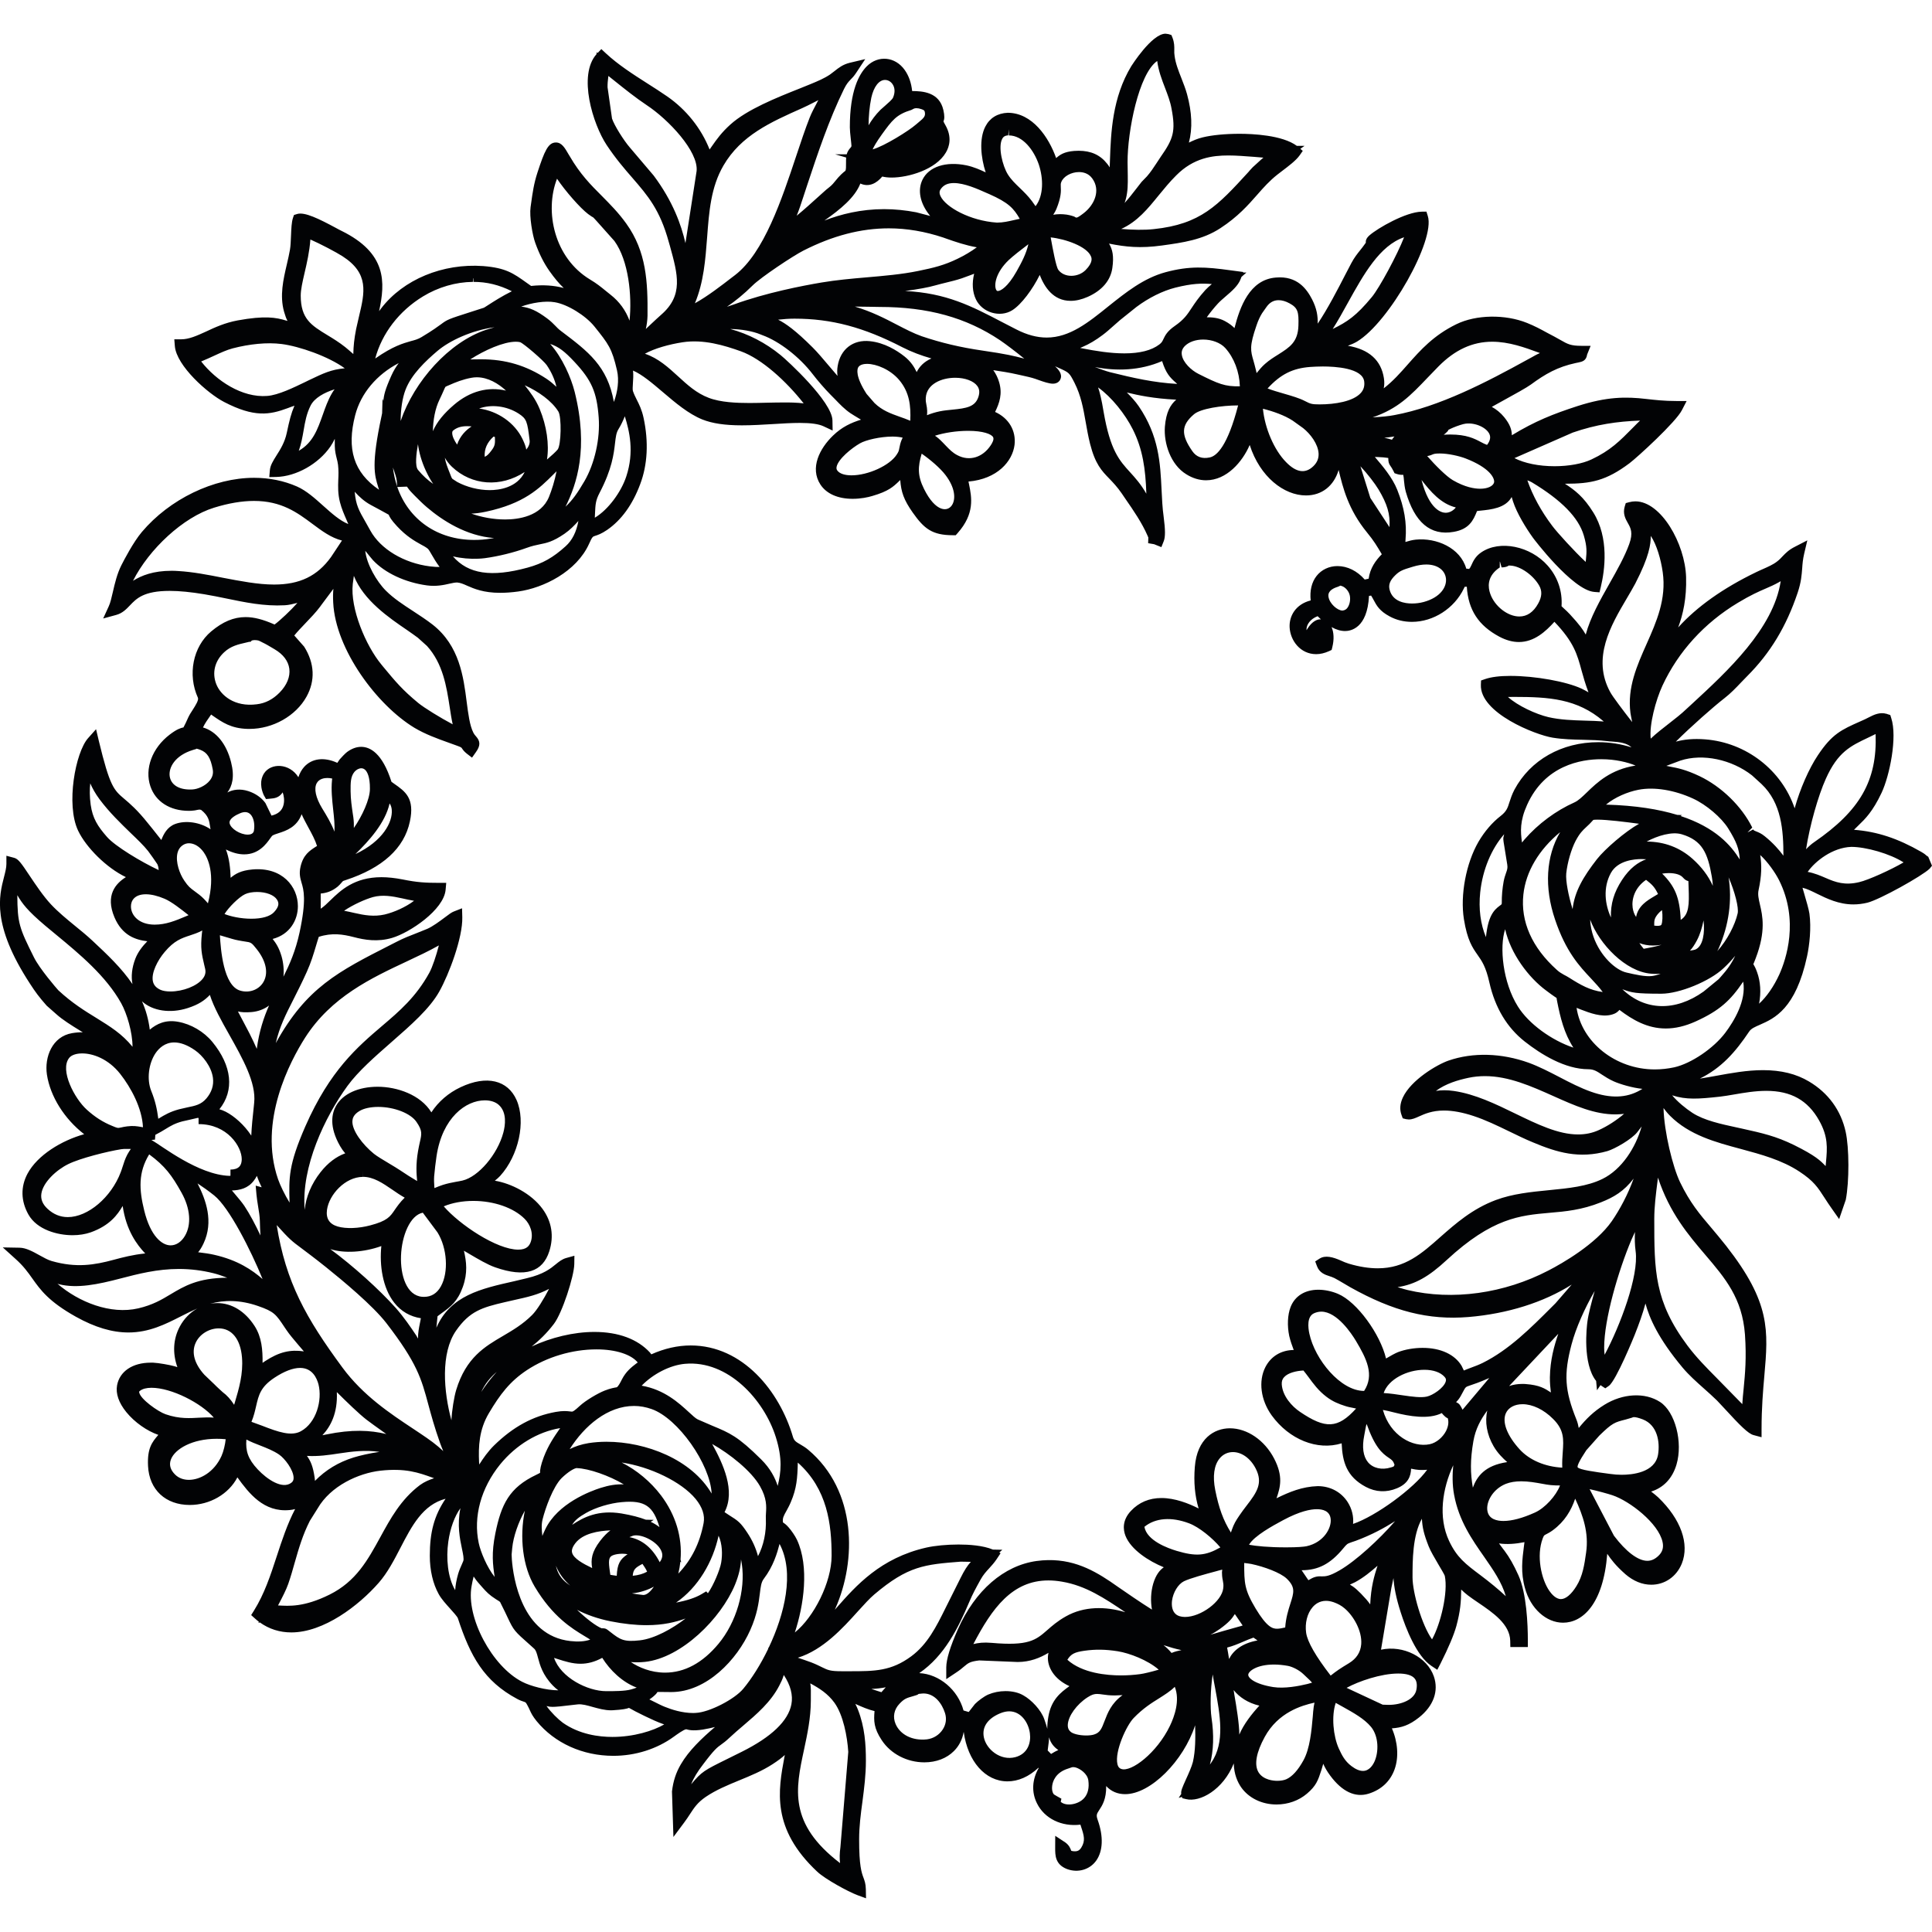 <?xml version="1.0" encoding="utf-8"?>
<!-- Generator: Adobe Illustrator 16.0.3, SVG Export Plug-In . SVG Version: 6.00 Build 0)  -->
<!DOCTYPE svg PUBLIC "-//W3C//DTD SVG 1.1//EN" "http://www.w3.org/Graphics/SVG/1.1/DTD/svg11.dtd">
<svg version="1.1" id="Capa_1" xmlns="http://www.w3.org/2000/svg" xmlns:xlink="http://www.w3.org/1999/xlink" x="0px" y="0px"
	 width="32px" height="32px" viewBox="0 0 32 32" enable-background="new 0 0 32 32" xml:space="preserve">
<path fill="#020305" d="M31.938,14.191l-0.031-0.021c-0.025-0.025-0.057-0.044-0.086-0.061c-0.387-0.222-0.73-0.336-1.113-0.365
	c0.025-0.025,0.049-0.049,0.074-0.073c0.11-0.106,0.236-0.228,0.383-0.54c0.133-0.283,0.264-0.921,0.16-1.237l-0.016-0.051
	l-0.051-0.016c-0.002-0.001-0.004-0.002-0.007-0.002l-0.001-0.005l-0.004,0.003c-0.107-0.031-0.205,0.013-0.289,0.057
	c-0.021,0.011-0.044,0.023-0.068,0.034l-0.078,0.035c-0.311,0.138-0.467,0.207-0.703,0.563c-0.145,0.217-0.295,0.557-0.383,0.876
	c-0.211-0.625-0.795-1.089-1.483-1.142c-0.196-0.015-0.348,0.001-0.485,0.038c0.249-0.248,0.621-0.577,0.807-0.721
	c0.096-0.074,0.188-0.169,0.275-0.261c0.033-0.035,0.066-0.069,0.099-0.102c0.384-0.384,0.649-0.824,0.837-1.383
	c0.059-0.177,0.066-0.292,0.075-0.404c0.005-0.077,0.011-0.149,0.033-0.243l0.052-0.22l-0.2,0.103
	c-0.106,0.053-0.157,0.106-0.207,0.158C29.5,9.241,29.473,9.271,29.43,9.303c-0.063,0.049-0.15,0.087-0.236,0.125
	c-0.037,0.017-0.076,0.033-0.111,0.051c-0.543,0.263-0.975,0.568-1.287,0.913c0.08-0.216,0.141-0.479,0.131-0.833
	c-0.017-0.554-0.415-1.255-0.84-1.255c-0.035,0-0.069,0.005-0.103,0.014l-0.056,0.015l-0.017,0.055
	c-0.036,0.12,0.012,0.206,0.051,0.275c0.047,0.083,0.091,0.161,0.023,0.349c-0.075,0.207-0.202,0.433-0.325,0.65
	c-0.158,0.279-0.32,0.566-0.395,0.848c-0.049-0.084-0.1-0.16-0.264-0.337c-0.029-0.032-0.064-0.064-0.102-0.099
	c-0.012-0.011-0.023-0.021-0.035-0.033c0.017-0.248-0.064-0.486-0.23-0.673c-0.285-0.323-0.793-0.429-1.1-0.219
	c-0.098,0.066-0.136,0.151-0.164,0.214c-0.01,0.021-0.025,0.055-0.041,0.061c-0.012-0.003-0.024-0.005-0.043-0.005
	c-0.098-0.348-0.498-0.515-0.836-0.481c-0.061,0.006-0.118,0.022-0.172,0.039c0.001-0.013,0.001-0.026,0.002-0.042
	c0.023-0.273-0.02-0.527-0.137-0.822c-0.081-0.205-0.248-0.4-0.371-0.544c0.016,0,0.031,0.001,0.048,0.001
	c0.077,0.002,0.118,0.008,0.163,0.014c0.004,0.001,0.007,0.002,0.011,0.002c0.001,0.067,0.008,0.093,0.04,0.138
	c0.009,0.013,0.023,0.032,0.044,0.074l0.02,0.04l0.042,0.014c0.035,0.011,0.071,0.015,0.102,0.012
	c0.007,0.031,0.01,0.062,0.012,0.094c0.006,0.055,0.011,0.117,0.031,0.189c0.145,0.501,0.403,0.732,0.794,0.662
	c0.253-0.044,0.323-0.187,0.385-0.344C24.482,8.461,24.5,8.46,24.52,8.458c0.176-0.018,0.416-0.041,0.518-0.226
	c0.008,0.025,0.016,0.051,0.023,0.075c0.064,0.196,0.213,0.438,0.328,0.598c0.006,0.01,0.653,0.867,1.015,0.899l0.089,0.007
	l0.021-0.087c0.067-0.28,0.141-0.813-0.125-1.238c-0.159-0.256-0.303-0.367-0.469-0.474h0.012c0.418,0,0.67-0.049,1.057-0.339
	c0.129-0.097,0.77-0.683,0.869-0.88l0.078-0.151h-0.171c-0.204,0-0.353-0.018-0.498-0.034c-0.337-0.04-0.655-0.038-1.139,0.118
	c-0.403,0.131-0.7,0.248-1.087,0.483c-0.002-0.094-0.031-0.182-0.129-0.302c-0.057-0.069-0.127-0.127-0.203-0.168
	c0.057-0.031,0.118-0.065,0.175-0.097c0.206-0.113,0.401-0.221,0.47-0.271c0.242-0.178,0.443-0.293,0.744-0.358l0.044-0.009
	c0.062-0.013,0.131-0.027,0.146-0.132l0.058-0.144h-0.154c-0.176,0-0.227-0.029-0.341-0.094c-0.032-0.018-0.067-0.038-0.108-0.06
	l-0.121-0.064c-0.105-0.058-0.207-0.112-0.329-0.161c-0.362-0.146-0.845-0.139-1.171,0.021c-0.379,0.185-0.595,0.429-0.803,0.664
	c-0.126,0.143-0.246,0.279-0.4,0.398c0.01-0.048,0.013-0.102,0.003-0.167c-0.046-0.299-0.247-0.479-0.597-0.538
	c0.057-0.021,0.107-0.043,0.151-0.069c0.533-0.32,1.301-1.682,1.173-2.08l-0.023-0.073l-0.077,0.001
	c-0.263,0.004-0.731,0.273-0.866,0.392c-0.054,0.047-0.065,0.089-0.061,0.122c-0.004,0.005-0.008,0.012-0.014,0.02
	c-0.027,0.039-0.054,0.072-0.079,0.104c-0.048,0.06-0.098,0.122-0.146,0.213c-0.028,0.052-0.063,0.12-0.103,0.197
	c-0.113,0.22-0.295,0.572-0.455,0.807c0.004-0.124-0.014-0.25-0.094-0.405c-0.086-0.165-0.242-0.391-0.599-0.359
	c-0.435,0.034-0.596,0.489-0.685,0.837c-0.036-0.036-0.084-0.076-0.159-0.116c-0.103-0.056-0.214-0.063-0.3-0.063
	c0.063-0.087,0.124-0.162,0.185-0.228c0.035-0.038,0.081-0.077,0.127-0.117c0.102-0.087,0.206-0.178,0.247-0.283l0.016-0.041
	l0.082-0.072h-0.056l0.003-0.009l-0.211-0.028c-0.412-0.057-0.679-0.075-1.074,0.031c-0.367,0.099-0.662,0.337-0.949,0.566
	c-0.33,0.266-0.641,0.517-1.021,0.517c-0.161,0-0.327-0.044-0.504-0.135l-0.227-0.117c-0.518-0.271-0.931-0.485-1.614-0.519
	c0.212-0.029,0.387-0.06,0.499-0.093c0.06-0.017,0.119-0.031,0.179-0.046c0.086-0.021,0.173-0.042,0.26-0.071
	c0.05-0.017,0.101-0.036,0.153-0.056c0.018-0.007,0.035-0.014,0.052-0.02c-0.038,0.155-0.029,0.304,0.03,0.426
	c0.103,0.216,0.397,0.307,0.602,0.178c0.151-0.095,0.338-0.348,0.454-0.584c0.078,0.199,0.223,0.429,0.512,0.429
	c0.088,0,0.183-0.022,0.283-0.066c0.236-0.105,0.379-0.271,0.408-0.479c0.028-0.197,0.003-0.306-0.055-0.403
	c0.277,0.055,0.516,0.081,0.878,0.031c0.345-0.048,0.671-0.093,0.967-0.287c0.288-0.188,0.46-0.383,0.611-0.555
	c0.104-0.119,0.205-0.232,0.335-0.334l0.073-0.056c0.108-0.082,0.231-0.174,0.291-0.258l0.054-0.077l-0.04-0.034l0.069-0.049H21.48
	c-0.242-0.18-0.741-0.2-0.951-0.2c-0.23,0-0.453,0.021-0.608,0.059c-0.089,0.021-0.163,0.055-0.229,0.087
	c0.062-0.237,0.051-0.502-0.031-0.802c-0.024-0.088-0.059-0.176-0.093-0.264c-0.05-0.127-0.097-0.246-0.113-0.37
	C19.449,0.892,19.449,0.86,19.45,0.83c0.001-0.059,0.001-0.124-0.029-0.203L19.402,0.58l-0.048-0.015l-0.049-0.007
	c-0.229,0-0.563,0.532-0.567,0.537c-0.316,0.522-0.338,1.101-0.354,1.566c-0.002,0.037-0.003,0.075-0.004,0.111
	c-0.023-0.038-0.052-0.075-0.086-0.11c-0.126-0.129-0.291-0.178-0.504-0.162c-0.166,0.014-0.234,0.063-0.297,0.118
	c-0.122-0.345-0.395-0.75-0.802-0.75h0c-0.169,0.007-0.298,0.086-0.371,0.229c-0.105,0.204-0.074,0.514,0.006,0.758
	c-0.092-0.043-0.196-0.09-0.317-0.116c-0.344-0.071-0.625,0.022-0.73,0.238c-0.083,0.171-0.042,0.383,0.112,0.58
	c0.005,0.007,0.01,0.014,0.016,0.02l-0.232-0.061c-0.178-0.034-0.356-0.052-0.531-0.052c-0.384,0-0.715,0.083-0.989,0.189
	C13.92,3.467,14.16,3.271,14.25,3.04c0.146,0.066,0.272-0.007,0.363-0.116c0.045,0.011,0.098,0.017,0.156,0.017
	c0.272,0,0.731-0.129,0.898-0.415c0.058-0.098,0.103-0.256-0.007-0.451c-0.018-0.03-0.027-0.051-0.033-0.063
	c0.017-0.041,0.02-0.094-0.002-0.19c-0.068-0.299-0.348-0.313-0.517-0.314c-0.014-0.136-0.056-0.255-0.124-0.35
	c-0.156-0.22-0.438-0.249-0.627-0.06c-0.129,0.129-0.282,0.409-0.281,1.011c0,0.044,0.007,0.117,0.015,0.186
	c0.006,0.056,0.012,0.107,0.012,0.123c-0.002,0.013-0.004,0.015-0.017,0.03c-0.024,0.027-0.048,0.058-0.062,0.108h-0.19l0.181,0.053
	c-0.001,0.015-0.002,0.03-0.002,0.048l0,0.034c0,0.066,0.001,0.123-0.012,0.139c-0.034,0.026-0.09,0.071-0.177,0.181
	c-0.039,0.05-0.067,0.073-0.107,0.105c-0.02,0.016-0.042,0.033-0.065,0.055l-0.089,0.08c-0.116,0.105-0.242,0.219-0.367,0.322
	c0.041-0.103,0.073-0.199,0.105-0.298l0.067-0.204c0.177-0.533,0.361-1.086,0.612-1.598c0.042-0.084,0.069-0.113,0.104-0.15
	c0.031-0.031,0.063-0.064,0.101-0.123l0.146-0.221L14.074,1.04c-0.114,0.028-0.183,0.083-0.251,0.137
	c-0.023,0.018-0.047,0.037-0.075,0.057c-0.095,0.064-0.2,0.108-0.313,0.155l-0.19,0.077c-0.388,0.154-0.87,0.347-1.146,0.595
	c-0.147,0.132-0.229,0.248-0.301,0.351c-0.015,0.022-0.03,0.043-0.045,0.064c-0.139-0.351-0.387-0.661-0.702-0.879
	c-0.108-0.075-0.22-0.146-0.333-0.218c-0.237-0.151-0.482-0.309-0.682-0.495L9.96,0.813L9.898,0.878L9.881,0.866v0.03
	c-0.314,0.35-0.06,1.163,0.167,1.506c0.151,0.227,0.297,0.396,0.427,0.545c0.254,0.294,0.455,0.525,0.602,1.061l0.019,0.066
	c0.131,0.475,0.227,0.817-0.147,1.141c-0.048,0.042-0.111,0.101-0.177,0.163c-0.024,0.023-0.049,0.048-0.075,0.071
	c0.015-0.068,0.026-0.14,0.028-0.219c0.005-0.56-0.017-1.061-0.352-1.527c-0.132-0.184-0.27-0.321-0.402-0.455
	C9.786,3.063,9.61,2.887,9.435,2.585L9.419,2.559C9.355,2.448,9.304,2.36,9.208,2.36c-0.13,0-0.19,0.144-0.306,0.498
	c-0.06,0.184-0.08,0.33-0.106,0.516L8.788,3.431C8.766,3.584,8.819,3.895,8.865,4.021c0.067,0.186,0.141,0.333,0.234,0.466
	C9.187,4.611,9.262,4.7,9.337,4.77c-0.166-0.044-0.342-0.055-0.54-0.034l-0.071-0.05C8.5,4.524,8.376,4.437,8.004,4.407
	C7.334,4.358,6.68,4.629,6.313,5.108C6.3,5.124,6.29,5.14,6.279,5.154c0.104-0.479,0.13-0.96-0.624-1.331
	C5.631,3.812,5.598,3.794,5.558,3.772C5.289,3.628,5.045,3.505,4.92,3.545L4.869,3.561L4.852,3.611
	C4.829,3.681,4.825,3.785,4.82,3.904C4.816,3.987,4.814,4.071,4.803,4.134c-0.014,0.079-0.032,0.159-0.051,0.24
	C4.692,4.631,4.63,4.896,4.705,5.163C4.724,5.23,4.742,5.279,4.762,5.315C4.755,5.313,4.748,5.312,4.741,5.31
	C4.573,5.258,4.386,5.225,3.936,5.307c-0.21,0.039-0.378,0.116-0.526,0.186C3.26,5.561,3.131,5.62,3,5.62H2.887l0.009,0.113
	c0.027,0.325,0.543,0.784,0.816,0.925C4.211,6.917,4.465,6.872,4.766,6.76C4.8,6.747,4.837,6.733,4.877,6.72
	C4.82,6.854,4.794,6.962,4.75,7.169c-0.033,0.159-0.11,0.28-0.173,0.379C4.524,7.633,4.477,7.707,4.47,7.787L4.46,7.902L4.576,7.9
	c0.329-0.008,0.698-0.215,0.896-0.503C5.5,7.356,5.524,7.313,5.545,7.268c-0.001,0.037-0.001,0.077,0,0.117
	c0.002,0.094,0.019,0.154,0.032,0.208C5.585,7.625,5.594,7.658,5.599,7.7c0.01,0.088,0.008,0.165,0.004,0.246
	C5.599,8.061,5.595,8.179,5.631,8.319C5.658,8.425,5.7,8.52,5.739,8.61c0.01,0.024,0.02,0.048,0.03,0.07
	c-0.14-0.056-0.275-0.177-0.416-0.303c-0.137-0.123-0.278-0.25-0.434-0.319C4.702,7.963,4.462,7.914,4.208,7.914
	c-0.669,0-1.399,0.353-1.859,0.898C2.208,8.979,2.054,9.276,2.01,9.363c-0.071,0.141-0.108,0.3-0.14,0.439
	c-0.022,0.095-0.042,0.184-0.069,0.241l-0.092,0.201l0.213-0.058c0.106-0.028,0.17-0.096,0.232-0.161
	C2.26,9.914,2.38,9.787,2.81,9.787c0.161,0,0.354,0.019,0.575,0.056c0.124,0.021,0.245,0.045,0.364,0.07
	c0.306,0.063,0.623,0.131,0.969,0.112c0.063-0.003,0.134-0.021,0.203-0.038c0.002,0,0.003-0.001,0.005-0.001
	c-0.111,0.125-0.284,0.288-0.378,0.358c-0.195-0.086-0.342-0.123-0.481-0.123c-0.196,0-0.377,0.076-0.57,0.238
	c-0.301,0.253-0.393,0.715-0.219,1.098c0.017,0.038-0.041,0.129-0.083,0.195c-0.03,0.045-0.058,0.09-0.077,0.131
	c-0.027,0.061-0.061,0.134-0.079,0.165c-0.049,0.01-0.113,0.031-0.229,0.12c-0.29,0.221-0.418,0.565-0.319,0.856
	c0.086,0.254,0.324,0.406,0.636,0.406l0.041-0.001c0.043-0.002,0.078-0.009,0.108-0.016c0.016-0.003,0.031-0.007,0.056,0.002
	c0.121,0.096,0.133,0.176,0.148,0.276c0.002,0.015,0.004,0.029,0.007,0.044c-0.171-0.116-0.412-0.153-0.589-0.086
	c-0.13,0.051-0.188,0.166-0.226,0.264c-0.048-0.059-0.1-0.126-0.144-0.182L2.45,13.635c-0.174-0.219-0.299-0.325-0.39-0.402
	c-0.175-0.148-0.24-0.204-0.423-0.961l-0.046-0.194l-0.133,0.149c-0.208,0.235-0.37,1.099-0.164,1.532
	c0.132,0.277,0.469,0.615,0.791,0.769c-0.167,0.104-0.345,0.298-0.189,0.666c0.127,0.299,0.346,0.373,0.544,0.396
	c-0.079,0.081-0.155,0.177-0.198,0.288c-0.058,0.151-0.073,0.295-0.048,0.422c-0.179-0.265-0.417-0.489-0.663-0.719
	c-0.091-0.085-0.191-0.167-0.292-0.249c-0.137-0.112-0.279-0.229-0.395-0.353c-0.127-0.136-0.253-0.325-0.355-0.477
	c-0.138-0.208-0.186-0.274-0.252-0.293l-0.131-0.035l0,0.136c0,0.062-0.018,0.132-0.039,0.214c-0.082,0.316-0.206,0.794,0.427,1.765
	c0.094,0.146,0.154,0.226,0.279,0.368l0.161,0.142c0.101,0.091,0.245,0.181,0.398,0.275c0.013,0.008,0.026,0.017,0.039,0.024
	c-0.054-0.001-0.112,0.003-0.177,0.014c-0.329,0.056-0.46,0.396-0.417,0.686c0.055,0.362,0.289,0.734,0.617,0.988
	c-0.37,0.103-0.773,0.344-0.939,0.655c-0.115,0.217-0.11,0.45,0.015,0.674c0.142,0.254,0.483,0.344,0.732,0.344
	c0.109,0,0.212-0.017,0.299-0.047c0.322-0.115,0.446-0.295,0.531-0.437c0.058,0.403,0.235,0.642,0.373,0.786
	c-0.205,0.021-0.373,0.065-0.525,0.106c-0.309,0.083-0.615,0.138-1.026,0.019c-0.058-0.016-0.129-0.056-0.198-0.094
	c-0.11-0.061-0.223-0.124-0.33-0.126l-0.28-0.005l0.208,0.188c0.135,0.12,0.207,0.222,0.283,0.329
	c0.133,0.187,0.27,0.38,0.721,0.632c0.314,0.175,0.599,0.26,0.869,0.26c0.344,0,0.614-0.137,0.875-0.27
	c0.089-0.045,0.177-0.089,0.266-0.128c-0.118,0.067-0.22,0.169-0.289,0.298c-0.111,0.206-0.124,0.442-0.041,0.674
	c-0.014-0.005-0.029-0.01-0.045-0.014c-0.082-0.023-0.266-0.056-0.357-0.06L2.496,22.57c-0.301,0-0.514,0.144-0.557,0.375
	c-0.025,0.137,0.028,0.29,0.153,0.444c0.139,0.171,0.345,0.313,0.53,0.377c-0.001,0.001-0.002,0.003-0.003,0.004
	c-0.098,0.115-0.182,0.215-0.167,0.512c0.019,0.392,0.29,0.645,0.691,0.645c0.332,0,0.644-0.18,0.789-0.457
	c0.19,0.262,0.436,0.583,0.866,0.541c0.031-0.003,0.062-0.008,0.09-0.016c-0.131,0.252-0.219,0.521-0.304,0.781
	c-0.105,0.321-0.205,0.624-0.377,0.9L4.16,26.751l0.066,0.059c0.02,0.019,0.04,0.034,0.061,0.051l-0.006,0.021l0.022-0.01
	c0.154,0.11,0.329,0.166,0.522,0.166c0.537,0,1.116-0.443,1.448-0.822c0.146-0.167,0.255-0.377,0.36-0.58
	c0.189-0.364,0.369-0.712,0.747-0.812c-0.19,0.283-0.261,0.554-0.261,0.944c0,0.242,0.051,0.462,0.147,0.635
	c0.044,0.081,0.12,0.164,0.192,0.244c0.047,0.052,0.117,0.13,0.126,0.157c0.204,0.623,0.43,1.041,0.983,1.336
	c0.048,0.026,0.083,0.037,0.111,0.046c0.03,0.01,0.031,0.01,0.058,0.06c0.018,0.033,0.03,0.058,0.04,0.081
	c0.024,0.053,0.046,0.098,0.112,0.18c0.299,0.365,0.763,0.575,1.271,0.575c0.366,0,0.722-0.113,1.003-0.318
	c0.04-0.029,0.163-0.119,0.204-0.122c0.041,0.011,0.107,0.031,0.276,0.005c0.072-0.013,0.138-0.026,0.2-0.042
	c-0.223,0.19-0.434,0.392-0.566,0.619c-0.078,0.134-0.125,0.271-0.146,0.448l0.024,0.754l0.178-0.239
	c0.038-0.05,0.068-0.097,0.097-0.141c0.069-0.106,0.124-0.19,0.259-0.283c0.171-0.116,0.358-0.193,0.557-0.275
	c0.185-0.076,0.376-0.154,0.552-0.268c0.094-0.061,0.155-0.108,0.202-0.152c-0.002,0.01-0.004,0.021-0.006,0.03
	c-0.104,0.557-0.221,1.188,0.544,1.904c0.133,0.124,0.507,0.328,0.663,0.387l0.144,0.053l-0.003-0.153
	c-0.002-0.088-0.021-0.139-0.039-0.188c-0.031-0.083-0.073-0.197-0.072-0.639c0-0.209,0.026-0.411,0.055-0.624
	c0.028-0.217,0.057-0.439,0.057-0.673c0-0.267-0.017-0.556-0.133-0.851c-0.011-0.027-0.025-0.059-0.042-0.093
	c0.003,0.002,0.007,0.004,0.011,0.006c0.099,0.044,0.2,0.089,0.307,0.114c-0.014,0.162-0.013,0.283,0.12,0.483
	c0.149,0.226,0.419,0.366,0.705,0.366c0.196,0,0.37-0.066,0.491-0.188c0.084-0.084,0.139-0.192,0.161-0.317
	c0.066,0.487,0.356,0.82,0.725,0.82c0.178,0,0.354-0.077,0.512-0.225c0.002,0.002,0.004,0.003,0.005,0.005
	c-0.109,0.187-0.122,0.399-0.028,0.585c0.123,0.25,0.408,0.39,0.719,0.352c0.004,0.013,0.008,0.025,0.012,0.038
	c0.049,0.144,0.072,0.23,0.003,0.341c-0.032,0.052-0.067,0.065-0.122,0.062c-0.039-0.004-0.051-0.01-0.047-0.014
	c-0.012-0.032-0.031-0.086-0.098-0.134l-0.165-0.108l-0.001,0.202c0,0.121,0,0.272,0.195,0.348c0.182,0.068,0.379,0.011,0.486-0.141
	c0.111-0.159,0.121-0.398,0.023-0.673c-0.028-0.079-0.016-0.099,0.025-0.162c0.051-0.077,0.119-0.182,0.116-0.398
	c0.081,0.088,0.188,0.134,0.314,0.134c0.422,0,0.968-0.552,1.159-1.141c0.006,0.209,0.006,0.42-0.037,0.608
	c-0.018,0.072-0.07,0.191-0.114,0.286c-0.065,0.145-0.087,0.195-0.079,0.243l-0.042,0.065l0.054-0.015l0.006,0.021l0.062,0.015
	c0.23,0.057,0.614-0.155,0.79-0.591c0.004,0.18,0.063,0.309,0.123,0.396c0.125,0.178,0.344,0.284,0.584,0.284
	c0.189,0,0.369-0.063,0.506-0.18c0.152-0.13,0.182-0.216,0.239-0.392c0.011-0.033,0.021-0.067,0.03-0.102
	c0.027,0.062,0.064,0.127,0.115,0.195c0.197,0.267,0.416,0.369,0.637,0.3c0.211-0.066,0.359-0.206,0.43-0.404
	c0.072-0.201,0.053-0.453-0.045-0.678c0.158-0.011,0.284-0.049,0.449-0.18c0.24-0.19,0.33-0.438,0.246-0.681
	c-0.111-0.32-0.507-0.522-0.875-0.442l0.146-0.872c0.015-0.102,0.036-0.21,0.06-0.314c0.01,0.146,0.041,0.322,0.12,0.567
	c0.083,0.261,0.261,0.723,0.508,0.887l0.098,0.065l0.054-0.104c0.136-0.271,0.221-0.474,0.262-0.621
	c0.066-0.246,0.078-0.397,0.08-0.604c0.035,0.034,0.072,0.067,0.113,0.098c0.051,0.039,0.107,0.077,0.166,0.117
	c0.248,0.168,0.527,0.359,0.533,0.634l0.002,0.103h0.29v-0.104c0-0.276-0.021-0.784-0.156-1.084
	c-0.077-0.172-0.151-0.301-0.231-0.407l-0.024-0.031c-0.017-0.021-0.041-0.054-0.067-0.09c0.133,0.019,0.273,0.008,0.422-0.021
	c-0.003,0.022-0.006,0.045-0.009,0.068c-0.028,0.22-0.056,0.429,0.017,0.692c0.091,0.338,0.351,0.574,0.631,0.574
	c0.323,0,0.667-0.306,0.732-1.141c0.064,0.094,0.137,0.193,0.301,0.338c0.131,0.113,0.278,0.174,0.428,0.174
	c0.225,0,0.418-0.134,0.506-0.35c0.131-0.327-0.016-0.737-0.391-1.097c-0.03-0.028-0.072-0.062-0.117-0.096
	c0.205-0.064,0.352-0.218,0.42-0.447c0.109-0.37-0.021-0.873-0.271-1.036c-0.252-0.165-0.621-0.142-0.922,0.045
	c-0.18,0.111-0.305,0.236-0.426,0.385c-0.008-0.047-0.02-0.094-0.039-0.141c-0.194-0.482-0.211-0.75-0.08-1.244
	c0.072-0.272,0.219-0.602,0.383-0.884c-0.053,0.188-0.104,0.379-0.121,0.511c-0.01,0.076-0.084,0.691,0.145,0.979l0.014,0.154
	l0.059-0.085c0.006,0.005,0.012,0.009,0.019,0.014l0.06,0.039l0.059-0.041c0.121-0.087,0.424-0.835,0.427-0.843
	c0.074-0.187,0.134-0.353,0.179-0.521c0.066,0.242,0.209,0.576,0.615,1.062c0.104,0.124,0.229,0.235,0.35,0.343
	c0.076,0.067,0.151,0.135,0.221,0.203c0.026,0.026,0.067,0.072,0.117,0.125c0.267,0.291,0.4,0.425,0.489,0.447l0.131,0.035V23.67
	c0-0.349,0.024-0.632,0.046-0.881c0.066-0.755,0.105-1.211-0.632-2.153c-0.087-0.111-0.169-0.207-0.245-0.298
	c-0.199-0.233-0.355-0.419-0.519-0.757c-0.122-0.255-0.263-0.83-0.274-1.228c0.033,0.045,0.069,0.089,0.109,0.129
	c0.32,0.32,0.754,0.437,1.174,0.549c0.332,0.09,0.677,0.182,0.969,0.375c0.236,0.155,0.304,0.261,0.416,0.435
	c0.036,0.056,0.075,0.116,0.125,0.186l0.116,0.165l0.11-0.32c0.059-0.304,0.057-0.861-0.002-1.126
	c-0.078-0.355-0.288-0.644-0.607-0.833c-0.213-0.127-0.462-0.188-0.762-0.188c-0.268,0-0.535,0.05-0.772,0.093
	c-0.096,0.018-0.188,0.034-0.274,0.047c0.357-0.177,0.586-0.435,0.818-0.781c0.033-0.049,0.094-0.075,0.179-0.112
	c0.235-0.104,0.591-0.26,0.779-1.135c0.04-0.186,0.071-0.468,0.039-0.703c-0.01-0.07-0.05-0.208-0.089-0.341
	c-0.01-0.031-0.019-0.062-0.026-0.089c0.07,0.015,0.151,0.055,0.242,0.1c0.159,0.078,0.358,0.176,0.601,0.176
	c0.077,0,0.156-0.01,0.234-0.029c0.207-0.053,0.906-0.443,1.029-0.563L32,14.339L31.938,14.191z M23.256,3.93
	c-0.111,0.287-0.407,0.836-0.534,0.99c-0.261,0.315-0.405,0.409-0.648,0.529c0.087-0.137,0.17-0.287,0.251-0.434
	C22.584,4.548,22.852,4.066,23.256,3.93z M30.244,19.249c-0.002,0.021-0.004,0.043-0.006,0.065
	c-0.001-0.001-0.002-0.002-0.004-0.004c-0.079-0.083-0.162-0.168-0.518-0.344c-0.304-0.149-0.526-0.198-0.864-0.273l-0.087-0.019
	c-0.254-0.055-0.541-0.116-0.734-0.242c-0.115-0.076-0.242-0.179-0.335-0.29c0.236,0.076,0.434,0.061,0.792,0.022
	c0.069-0.008,0.148-0.021,0.234-0.036c0.162-0.028,0.348-0.06,0.534-0.06c0.407,0,0.686,0.155,0.874,0.49
	C30.281,18.826,30.266,19.013,30.244,19.249z M27.091,20.724c0.056,0.41-0.257,1.235-0.513,1.715
	c-0.005-0.033-0.008-0.071-0.008-0.12c0-0.468,0.234-1.271,0.453-1.788l0.057-0.125C27.075,20.51,27.076,20.615,27.091,20.724z
	 M26.271,25.715c-0.028,0.2-0.056,0.39-0.161,0.557c-0.086,0.139-0.178,0.214-0.256,0.214c-0.085,0-0.156-0.085-0.191-0.135
	c-0.137-0.197-0.218-0.585-0.111-0.869c0.02-0.051,0.021-0.052,0.058-0.07c0.028-0.015,0.063-0.032,0.109-0.066
	c0.2-0.147,0.305-0.331,0.371-0.523C26.221,25.105,26.318,25.388,26.271,25.715z M23.461,27.981
	c-0.026,0.169-0.252,0.257-0.459,0.257c-0.042,0-0.082-0.003-0.099-0.003c-0.001,0-0.001,0-0.001,0l-0.598-0.279
	c0.197-0.108,0.568-0.237,0.855-0.237c0.132,0,0.225,0.027,0.27,0.08C23.464,27.839,23.475,27.9,23.461,27.981z M22.764,29.181
	c-0.027,0.057-0.086,0.151-0.189,0.151c-0.057,0-0.121-0.027-0.191-0.08c-0.109-0.083-0.156-0.175-0.211-0.295
	c-0.09-0.203-0.123-0.533-0.049-0.752c0.04,0.022,0.081,0.045,0.122,0.068c0.174,0.097,0.353,0.197,0.463,0.33
	C22.838,28.761,22.838,29.021,22.764,29.181z M21.305,29.47c-0.039,0.017-0.094,0.026-0.15,0.026c-0.053,0-0.231-0.01-0.311-0.143
	c-0.073-0.125-0.037-0.327,0.105-0.586c0.221-0.403,0.607-0.519,0.823-0.566c-0.009,0.041-0.017,0.088-0.022,0.15l-0.006,0.077
	c-0.021,0.237-0.047,0.533-0.155,0.729C21.498,29.322,21.402,29.427,21.305,29.47z M16.817,29.104
	c-0.251,0.065-0.482-0.133-0.521-0.328c-0.035-0.171,0.063-0.313,0.272-0.399c0.051-0.021,0.101-0.032,0.148-0.032
	c0.193,0,0.318,0.183,0.342,0.362C17.079,28.862,17.026,29.048,16.817,29.104z M16.654,28.01c-0.1,0-0.202,0.021-0.286,0.057
	c-0.067,0.029-0.167,0.103-0.22,0.157l-0.103,0.132l-0.086-0.025c-0.092-0.341-0.4-0.603-0.733-0.619
	c0.419-0.287,0.646-0.75,0.827-1.176c0.059-0.139,0.104-0.22,0.19-0.376c0.041-0.074,0.089-0.128,0.141-0.184
	c0.043-0.047,0.085-0.094,0.122-0.149l0.067-0.101l-0.022-0.011l0.051-0.046l-0.156-0.003c-0.163-0.069-0.398-0.084-0.57-0.084
	c-0.193,0-0.393,0.019-0.534,0.051c-0.759,0.173-1.163,0.63-1.486,0.997c-0.01,0.011-0.02,0.021-0.029,0.032
	c0.003-0.008,0.007-0.016,0.01-0.022c0.35-0.788,0.359-1.946-0.45-2.627c-0.046-0.039-0.091-0.065-0.133-0.09
	c-0.069-0.04-0.101-0.059-0.121-0.126c-0.221-0.753-0.83-1.512-1.693-1.512c-0.216,0-0.435,0.05-0.652,0.147l-0.023-0.03
	c-0.205-0.223-0.523-0.341-0.92-0.341c-0.346,0-0.721,0.093-1.038,0.241c0.123-0.099,0.249-0.218,0.368-0.375
	c0.137-0.18,0.333-0.785,0.337-0.988l0.002-0.14l-0.134,0.037c-0.07,0.019-0.121,0.061-0.174,0.104
	c-0.085,0.07-0.202,0.166-0.48,0.231L8.521,21.22c-0.558,0.125-1.061,0.238-1.293,0.771c0.006-0.066,0.012-0.132,0.019-0.19
	c0.026-0.02,0.05-0.037,0.074-0.055c0.144-0.104,0.258-0.188,0.345-0.431c0.083-0.233,0.06-0.417,0.018-0.599
	c0.03,0.017,0.061,0.035,0.09,0.053c0.141,0.083,0.301,0.178,0.428,0.222c0.502,0.176,0.788,0.073,0.896-0.266
	c0.08-0.25,0.041-0.493-0.112-0.702c-0.186-0.255-0.52-0.422-0.79-0.467c0.033-0.026,0.064-0.053,0.088-0.079
	c0.307-0.338,0.429-0.901,0.272-1.257c-0.145-0.329-0.494-0.417-0.926-0.213c-0.201,0.094-0.37,0.24-0.485,0.417
	c-0.179-0.292-0.569-0.424-0.89-0.424c-0.317,0-0.574,0.116-0.687,0.313c-0.073,0.127-0.121,0.346,0.065,0.67
	c0.027,0.047,0.053,0.083,0.085,0.12c-0.146,0.052-0.287,0.157-0.408,0.311c-0.152,0.191-0.245,0.418-0.263,0.624
	c-0.061-0.711,0.333-1.537,0.709-2.053c0.177-0.242,0.455-0.485,0.723-0.72c0.328-0.287,0.638-0.558,0.797-0.842
	c0.161-0.287,0.389-0.891,0.381-1.231l-0.004-0.148l-0.138,0.054c-0.036,0.014-0.077,0.044-0.152,0.101
	c-0.083,0.062-0.196,0.146-0.285,0.185c-0.059,0.025-0.117,0.048-0.176,0.071c-0.109,0.042-0.222,0.086-0.335,0.145l-0.098,0.05
	c-0.867,0.441-1.395,0.71-1.901,1.627c0.06-0.266,0.163-0.47,0.294-0.727c0.067-0.134,0.142-0.28,0.22-0.454
	c0.071-0.158,0.11-0.29,0.152-0.43c0.015-0.049,0.029-0.099,0.046-0.149c0.22-0.071,0.4-0.042,0.579,0.004
	c0.182,0.048,0.397,0.084,0.637,0.013c0.287-0.085,0.856-0.462,0.885-0.798l0.01-0.113H7.279c-0.234,0-0.371-0.008-0.612-0.057
	c-0.124-0.024-0.241-0.037-0.349-0.037c-0.45,0-0.679,0.221-0.845,0.382c-0.058,0.057-0.109,0.106-0.161,0.14v-0.251
	c0.101-0.01,0.187-0.039,0.28-0.114c0.024-0.021,0.043-0.041,0.061-0.062c0.016-0.02,0.025-0.029,0.032-0.033
	c0.008-0.003,0.021-0.008,0.041-0.014c0.611-0.201,0.969-0.527,1.063-0.971c0.083-0.386-0.077-0.497-0.262-0.626l-0.043-0.031
	c-0.152-0.479-0.357-0.579-0.502-0.579c-0.078,0-0.157,0.029-0.233,0.085c-0.028,0.02-0.103,0.099-0.122,0.122l-0.04,0.058
	c-0.22-0.101-0.422-0.073-0.549,0.067c-0.042,0.047-0.074,0.104-0.096,0.171c-0.148-0.235-0.454-0.24-0.569-0.063
	c-0.036,0.056-0.085,0.176-0.005,0.358l0.038,0.067l0.075-0.007c0.059-0.005,0.141-0.012,0.201-0.104
	c0.02,0.055,0.032,0.13,0.015,0.204c-0.022,0.095-0.089,0.155-0.2,0.181l-0.101-0.208c-0.065-0.09-0.165-0.159-0.281-0.197
	c-0.137-0.045-0.259-0.027-0.349,0.022c0.079-0.105,0.124-0.256,0.061-0.503c-0.077-0.305-0.247-0.511-0.465-0.574
	c0.033-0.069,0.079-0.135,0.126-0.201c0.003-0.004,0.006-0.009,0.009-0.013c0.007,0.005,0.015,0.011,0.022,0.016
	c0.165,0.114,0.306,0.214,0.583,0.222h0.03c0.388,0,0.768-0.215,0.945-0.534c0.146-0.263,0.135-0.552-0.039-0.828l-0.16-0.181
	c-0.001-0.002-0.003-0.003-0.004-0.004c0.05-0.062,0.116-0.131,0.181-0.199c0.088-0.092,0.18-0.188,0.246-0.277l0.021-0.029
	c0.081-0.11,0.146-0.197,0.2-0.268C5.516,9.813,5.514,9.888,5.519,9.981c0.038,0.778,0.727,1.7,1.346,2.074
	c0.18,0.107,0.376,0.178,0.566,0.246l0.152,0.055c0.057,0.021,0.062,0.028,0.069,0.04c0.013,0.02,0.033,0.05,0.08,0.087l0.086,0.066
	l0.063-0.089c0.078-0.108,0.078-0.181,0.002-0.265c-0.015-0.017-0.028-0.031-0.042-0.058c-0.062-0.123-0.085-0.311-0.111-0.509
	c-0.053-0.416-0.119-0.933-0.564-1.282c-0.103-0.08-0.214-0.152-0.325-0.225c-0.166-0.108-0.322-0.21-0.449-0.337
	C6.239,9.632,6.071,9.342,6.05,9.123C6.104,9.19,6.157,9.256,6.178,9.279c0.199,0.212,0.533,0.368,0.893,0.417
	c0.155,0.021,0.282-0.007,0.377-0.029c0.046-0.01,0.085-0.019,0.122-0.019c0,0,0.001,0,0.002,0c0.053,0.004,0.103,0.025,0.165,0.053
	c0.114,0.05,0.271,0.118,0.546,0.118c0.092,0,0.193-0.007,0.301-0.022c0.42-0.058,0.966-0.33,1.173-0.79
	c0.052-0.116,0.06-0.119,0.098-0.131c0.042-0.013,0.104-0.033,0.201-0.099c0.235-0.162,0.42-0.416,0.547-0.756
	c0.123-0.323,0.142-0.703,0.057-1.098c-0.029-0.136-0.074-0.225-0.114-0.304c-0.023-0.045-0.045-0.09-0.063-0.143
	c-0.007-0.021-0.003-0.077,0-0.126c0.004-0.063,0.01-0.137,0.002-0.212c0.15,0.064,0.324,0.212,0.493,0.356
	c0.209,0.178,0.425,0.361,0.655,0.454c0.164,0.065,0.372,0.097,0.655,0.097c0.169,0,0.346-0.011,0.517-0.021
	c0.156-0.01,0.308-0.019,0.444-0.019c0.183,0,0.311,0.018,0.39,0.055l0.152,0.071l-0.003-0.168
	c-0.006-0.312-0.752-0.995-0.858-1.081c-0.251-0.205-0.534-0.351-0.835-0.433c0.184,0.003,0.368,0.035,0.501,0.09l0.03,0.012
	c0.279,0.1,0.616,0.36,0.837,0.649c0.073,0.096,0.203,0.247,0.292,0.336c0.027,0.026,0.054,0.055,0.081,0.082
	c0.074,0.077,0.15,0.157,0.247,0.224c0.033,0.022,0.089,0.056,0.149,0.092c0.009,0.005,0.019,0.011,0.029,0.017
	c-0.161,0.05-0.316,0.12-0.464,0.264c-0.219,0.211-0.388,0.535-0.208,0.811c0.1,0.152,0.289,0.236,0.533,0.236
	c0.136,0,0.253-0.025,0.326-0.047c0.269-0.078,0.348-0.154,0.441-0.243c0.007-0.007,0.015-0.014,0.022-0.021
	c0.014,0.197,0.059,0.329,0.207,0.539c0.187,0.265,0.32,0.375,0.665,0.375h0.047l0.031-0.035c0.287-0.323,0.233-0.591,0.19-0.806
	c-0.003-0.016-0.007-0.032-0.01-0.048c0.478-0.042,0.729-0.335,0.763-0.607c0.028-0.238-0.098-0.445-0.322-0.546
	c0.072-0.148,0.125-0.3,0.066-0.495c-0.021-0.072-0.054-0.139-0.096-0.197c0.131,0.02,0.266,0.04,0.395,0.07l0.086,0.019
	c0.071,0.016,0.145,0.031,0.215,0.055L17.19,6.29c0.1,0.036,0.188,0.065,0.249,0.065c0.065,0,0.1-0.032,0.115-0.056l0.006,0.001
	l-0.004-0.006c0.004-0.006,0.007-0.012,0.009-0.016c0.036-0.087-0.042-0.165-0.085-0.207c-0.001-0.001-0.003-0.004-0.006-0.005
	c0.008,0.003,0.016,0.006,0.022,0.01l0.054,0.024c0.156,0.071,0.162,0.074,0.247,0.24c0.108,0.214,0.145,0.422,0.184,0.643
	c0.021,0.119,0.042,0.24,0.074,0.368c0.085,0.335,0.192,0.447,0.318,0.576c0.063,0.066,0.13,0.135,0.206,0.245l0.057,0.084
	c0.138,0.199,0.279,0.404,0.372,0.619c0.008,0.018,0.011,0.026,0.011,0.026s0,0,0.001,0l-0.003,0.096l0.094,0.016
	c0.008,0.001,0.021,0.007,0.027,0.01l0.098,0.039l0.039-0.098c0.028-0.07,0.027-0.188-0.001-0.403
	c-0.021-0.15-0.028-0.304-0.035-0.452c-0.021-0.437-0.043-0.888-0.377-1.379c-0.057-0.083-0.129-0.161-0.198-0.229
	c0.19,0.046,0.438,0.1,0.818,0.119c-0.096,0.084-0.168,0.204-0.188,0.449c-0.02,0.271,0.094,0.627,0.354,0.786
	c0.105,0.066,0.217,0.1,0.328,0.1c0.345,0,0.603-0.311,0.719-0.576c0-0.003,0.002-0.006,0.004-0.009
	c0.17,0.53,0.569,0.836,0.932,0.836c0.265,0,0.463-0.16,0.541-0.422c0.07,0.294,0.16,0.656,0.469,1.034
	c0.117,0.143,0.162,0.22,0.246,0.362c-0.102,0.103-0.194,0.23-0.218,0.405l-0.065,0.014c-0.125-0.143-0.286-0.223-0.452-0.223
	c-0.138,0-0.264,0.06-0.345,0.163c-0.082,0.104-0.115,0.245-0.098,0.406c-0.251,0.064-0.357,0.26-0.349,0.443
	c0.01,0.22,0.177,0.447,0.44,0.447c0.068,0,0.14-0.017,0.211-0.049l0.045-0.021l0.012-0.049c0.031-0.126,0.025-0.243-0.013-0.329
	c0.077,0.043,0.153,0.065,0.224,0.065c0.09,0,0.369-0.044,0.396-0.582l0.035-0.005c0.018,0.027,0.03,0.052,0.043,0.075
	c0.047,0.088,0.095,0.179,0.263,0.269c0.112,0.061,0.236,0.091,0.37,0.091c0.355,0,0.701-0.222,0.86-0.552
	c0.005-0.011,0.01-0.021,0.014-0.029c0.009-0.001,0.021-0.001,0.035-0.001c0.024,0.385,0.194,0.643,0.538,0.827
	c0.111,0.059,0.22,0.089,0.324,0.089c0.255,0,0.443-0.174,0.589-0.335c0.323,0.338,0.377,0.538,0.45,0.808
	c0.029,0.107,0.063,0.224,0.114,0.36c-0.038-0.021-0.075-0.043-0.112-0.06c-0.254-0.119-0.771-0.212-1.18-0.212
	c-0.18,0-0.32,0.018-0.421,0.053l-0.066,0.023l-0.003,0.07c-0.02,0.468,0.904,0.831,1.188,0.877
	c0.174,0.028,0.341,0.032,0.502,0.035c0.141,0.003,0.272,0.007,0.408,0.023c0.02,0.003,0.043,0.005,0.07,0.006
	c0.129,0.008,0.25,0.024,0.328,0.097c-0.178-0.057-0.364-0.086-0.552-0.086c-0.605,0-1.124,0.294-1.388,0.786
	c-0.041,0.079-0.063,0.146-0.082,0.205c-0.03,0.097-0.049,0.154-0.143,0.228c-0.143,0.11-0.271,0.26-0.371,0.431
	c-0.205,0.354-0.305,0.882-0.241,1.282c0.056,0.348,0.142,0.471,0.224,0.588c0.071,0.101,0.139,0.195,0.198,0.461
	c0.094,0.416,0.29,0.744,0.584,0.976c0.267,0.21,0.666,0.46,1.057,0.46c0.089,0,0.143,0.036,0.224,0.09
	c0.054,0.035,0.113,0.074,0.193,0.11c0.104,0.047,0.313,0.109,0.477,0.125c-0.002,0.001-0.004,0.002-0.006,0.003l-0.035,0.021
	c-0.226,0.128-0.489,0.137-0.809,0.024c-0.176-0.062-0.353-0.153-0.523-0.242c-0.167-0.087-0.34-0.176-0.512-0.239
	c-0.45-0.161-0.922-0.175-1.328-0.035c-0.189,0.066-0.619,0.319-0.755,0.61c-0.049,0.104-0.056,0.203-0.021,0.294l0.019,0.052
	l0.055,0.014l0.045,0.005c0.057,0,0.109-0.023,0.171-0.051c0.091-0.041,0.216-0.097,0.411-0.097c0.144,0,0.307,0.03,0.486,0.089
	c0.202,0.066,0.4,0.162,0.592,0.255c0.131,0.063,0.262,0.128,0.396,0.183c0.4,0.168,0.766,0.277,1.233,0.145
	c0.122-0.036,0.404-0.197,0.495-0.313l0.043-0.056c0.008-0.012,0.02-0.025,0.03-0.04c-0.099,0.351-0.329,0.713-0.65,0.87
	c-0.253,0.124-0.56,0.154-0.886,0.186c-0.295,0.029-0.6,0.059-0.879,0.163c-0.391,0.146-0.668,0.392-0.914,0.608
	c-0.316,0.281-0.591,0.523-1.041,0.523c-0.146,0-0.303-0.024-0.479-0.076c-0.048-0.015-0.095-0.034-0.137-0.054
	c-0.124-0.054-0.253-0.093-0.351-0.029l-0.07,0.045l0.029,0.078c0.041,0.112,0.137,0.144,0.206,0.166
	c0.026,0.009,0.056,0.018,0.085,0.033c0.048,0.025,0.092,0.052,0.137,0.078c0.039,0.024,0.08,0.048,0.124,0.073
	c0.714,0.399,1.294,0.547,1.958,0.493c0.646-0.054,1.246-0.243,1.709-0.537c-0.005,0.007-0.01,0.013-0.016,0.019l-0.252,0.29
	l-0.063,0.063c-0.347,0.347-0.706,0.707-1.141,0.924c-0.063,0.031-0.131,0.057-0.197,0.081c-0.041,0.015-0.08,0.03-0.117,0.046
	l-0.037-0.077c-0.113-0.189-0.348-0.298-0.645-0.298c-0.144,0-0.289,0.025-0.41,0.071c-0.047,0.019-0.127,0.063-0.197,0.105
	c-0.096-0.402-0.478-0.937-0.796-1.071c-0.104-0.044-0.22-0.068-0.325-0.068c-0.222,0-0.389,0.104-0.46,0.287
	c-0.05,0.13-0.058,0.31-0.022,0.48c0.02,0.086,0.048,0.161,0.073,0.228c0.001,0.001,0.001,0.002,0.001,0.003
	c-0.207,0.002-0.377,0.104-0.469,0.283c-0.119,0.232-0.078,0.547,0.104,0.8c0.29,0.4,0.756,0.588,1.159,0.463
	c0.013,0.305,0.08,0.552,0.401,0.722c0.164,0.087,0.341,0.095,0.514,0.023c0.188-0.077,0.231-0.202,0.235-0.325
	c0.108,0.023,0.162,0.026,0.266,0.018c-0.221,0.308-0.842,0.765-1.227,0.897c0.012-0.124-0.019-0.251-0.089-0.361
	c-0.106-0.165-0.285-0.265-0.496-0.265c-0.001,0-0.001,0-0.001,0c-0.256,0.008-0.469,0.096-0.682,0.201
	c0.064-0.184,0.113-0.364-0.039-0.657c-0.158-0.305-0.447-0.502-0.733-0.502c-0.257,0-0.544,0.168-0.581,0.64
	c-0.02,0.253,0,0.477,0.063,0.688c-0.166-0.084-0.392-0.173-0.616-0.173c-0.203,0-0.373,0.072-0.506,0.214
	c-0.145,0.155-0.129,0.31-0.09,0.411c0.091,0.232,0.389,0.422,0.635,0.522c-0.067,0.047-0.131,0.123-0.176,0.274
	c-0.039,0.137-0.045,0.285-0.02,0.427c-0.185-0.115-0.438-0.29-0.558-0.373l-0.134-0.093c-0.324-0.217-0.695-0.41-1.219-0.339
	c-0.542,0.075-1.017,0.487-1.303,1.13c-0.129,0.291-0.192,0.498-0.193,0.632v0.195l0.162-0.108c0.06-0.039,0.1-0.073,0.134-0.102
	c0.069-0.058,0.098-0.082,0.25-0.1l0.638,0.026c0.203-0.001,0.365-0.066,0.509-0.152c-0.004,0.021-0.008,0.041-0.009,0.061
	c-0.011,0.171,0.097,0.372,0.356,0.491c-0.143,0.103-0.301,0.222-0.349,0.506c-0.013,0.076-0.019,0.144-0.017,0.201
	c-0.011-0.042-0.026-0.092-0.049-0.156c-0.053-0.157-0.217-0.325-0.344-0.396C16.875,28.035,16.769,28.01,16.654,28.01z
	 M13.92,30.594c-0.015,0.108-0.015,0.19-0.006,0.265c-0.859-0.657-0.737-1.227-0.597-1.878c0.055-0.258,0.112-0.525,0.113-0.81
	l0-0.065c0.001-0.075,0.003-0.152-0.009-0.224c0.153,0.082,0.293,0.173,0.4,0.321c0.146,0.202,0.213,0.561,0.229,0.814L13.92,30.594
	z M9.052,28.257c0.006,0.001,0.011,0.002,0.016,0.004c0.024,0.006,0.045,0.01,0.085,0.01c0.05,0,0.137-0.007,0.415-0.041
	c0.073-0.008,0.158,0.017,0.25,0.043c0.096,0.026,0.196,0.055,0.301,0.055l0.032-0.001c0.159-0.009,0.231-0.024,0.267-0.039
	c0.008,0.003,0.018,0.009,0.033,0.018c0.037,0.021,0.095,0.053,0.201,0.104l0.039,0.019c0.09,0.043,0.201,0.096,0.31,0.133
	c-0.182,0.106-0.503,0.207-0.858,0.207c-0.223,0-0.545-0.041-0.821-0.235C9.242,28.475,9.127,28.362,9.052,28.257z M7.425,25.537
	c0.032-0.227,0.104-0.421,0.201-0.557c-0.057,0.281-0.009,0.506,0.025,0.67c0.019,0.089,0.036,0.172,0.022,0.206l-0.025,0.059
	c-0.021,0.047-0.04,0.089-0.059,0.151c-0.03,0.104-0.044,0.188-0.05,0.272C7.414,26.126,7.387,25.81,7.425,25.537z M2.319,23.036
	c0.041-0.032,0.106-0.05,0.19-0.05c0.332,0,0.826,0.254,1.032,0.494c-0.079-0.006-0.151-0.003-0.232,0.001
	c-0.151,0.007-0.331,0.026-0.568-0.057c-0.125-0.044-0.417-0.251-0.435-0.361C2.303,23.055,2.302,23.049,2.319,23.036z
	 M2.833,24.168C2.9,24,3.182,23.831,3.588,23.831c0.049,0,0.1,0.002,0.15,0.007c-0.007,0.081-0.036,0.204-0.069,0.277
	c-0.124,0.274-0.36,0.396-0.54,0.396c-0.09,0-0.168-0.029-0.226-0.085C2.82,24.346,2.796,24.259,2.833,24.168z M3.688,23.058
	L3.63,23.005c-0.03-0.027-0.052-0.049-0.082-0.079l-0.164-0.157c-0.164-0.181-0.215-0.367-0.145-0.524
	c0.063-0.144,0.222-0.243,0.384-0.243c0.217,0,0.361,0.18,0.385,0.482c0.022,0.273-0.05,0.515-0.119,0.748
	c-0.003,0.012-0.007,0.024-0.011,0.036C3.822,23.18,3.758,23.109,3.688,23.058z M1.773,13.863c-0.155-0.177-0.239-0.308-0.271-0.534
	c-0.019-0.138-0.018-0.257-0.007-0.354c0.035,0.08,0.084,0.17,0.154,0.264c0.167,0.223,0.352,0.399,0.514,0.557
	c0.116,0.111,0.217,0.208,0.29,0.3c0.02,0.025,0.142,0.197,0.154,0.219c0.017,0.042,0.019,0.064,0.021,0.093
	c0,0.001,0,0.002,0,0.003C2.338,14.276,1.906,14.015,1.773,13.863z M3.374,14.116c0.067,0.095,0.197,0.355,0.07,0.846
	c-0.04-0.047-0.086-0.098-0.144-0.143l-0.076-0.057c-0.073-0.054-0.104-0.076-0.171-0.175c-0.08-0.116-0.146-0.309-0.115-0.451
	c0.014-0.063,0.045-0.11,0.097-0.142c0.029-0.018,0.062-0.027,0.096-0.027C3.219,13.968,3.307,14.022,3.374,14.116z M3.371,20.596
	c0.171-0.363,0.04-0.721-0.099-0.995c0.084,0.055,0.178,0.122,0.275,0.199c0.248,0.197,0.608,0.908,0.802,1.385
	c-0.171-0.148-0.408-0.313-0.803-0.402c-0.062-0.015-0.162-0.03-0.264-0.042C3.312,20.705,3.341,20.66,3.371,20.596z M4.004,19.2
	c0,0.037-0.007,0.088-0.041,0.124c-0.031,0.031-0.08,0.048-0.146,0.048v0.102c-0.006,0.001-0.01,0.002-0.016,0.002
	c-0.518-0.016-1.126-0.502-1.293-0.595l0.059-0.005l0.006-0.079l0.01-0.006c0.062-0.031,0.112-0.062,0.158-0.09
	c0.086-0.053,0.155-0.094,0.278-0.127c0.043-0.011,0.084-0.02,0.124-0.028c0.043-0.009,0.086-0.019,0.129-0.03
	c0.006,0,0.011,0.001,0.017,0.001v0.102C3.765,18.618,4.004,18.991,4.004,19.2z M2.886,17.266c0.104,0,0.219,0.043,0.343,0.129
	c0.126,0.087,0.273,0.269,0.298,0.458c0.016,0.123-0.021,0.237-0.108,0.34c-0.088,0.103-0.184,0.122-0.317,0.149
	c-0.043,0.01-0.088,0.019-0.135,0.031c-0.153,0.041-0.24,0.094-0.333,0.15c-0.004,0.002-0.008,0.004-0.012,0.007
	c-0.021-0.159-0.049-0.293-0.118-0.463c-0.075-0.189-0.044-0.451,0.073-0.624C2.633,17.362,2.731,17.266,2.886,17.266z M2.471,19.12
	c0.262,0.193,0.376,0.347,0.537,0.637c0.145,0.26,0.165,0.527,0.055,0.713c-0.059,0.1-0.145,0.157-0.237,0.157
	c-0.143,0-0.333-0.151-0.437-0.576C2.303,19.703,2.288,19.42,2.471,19.12z M5.518,13.406c0.015,0.134,0.028,0.258,0.022,0.369
	c-0.055-0.143-0.132-0.268-0.204-0.386c-0.107-0.176-0.14-0.329-0.089-0.419c0.041-0.073,0.127-0.084,0.175-0.084
	c0.025,0,0.052,0.003,0.08,0.009C5.5,12.903,5.5,12.912,5.499,12.922C5.483,13.083,5.501,13.247,5.518,13.406z M5.887,14.146
	c0.228-0.221,0.494-0.517,0.566-0.839c0.027,0.036,0.034,0.083,0.036,0.109C6.504,13.614,6.345,13.931,5.887,14.146z M5.861,13.714
	c0.002-0.054,0-0.113-0.009-0.18l-0.008-0.052c-0.017-0.118-0.036-0.24-0.037-0.376s-0.002-0.244,0.065-0.323
	c0.03-0.035,0.074-0.058,0.113-0.058c0.025,0,0.046,0.01,0.065,0.028c0.03,0.029,0.079,0.11,0.077,0.313
	C6.127,13.238,6,13.514,5.861,13.714z M7.556,23.022c-0.034,0.111-0.072,0.343-0.079,0.502c-0.129-0.471-0.182-1.111,0.076-1.483
	c0.225-0.324,0.431-0.385,0.804-0.472l0.166-0.038c0.217-0.048,0.384-0.085,0.571-0.183c-0.088,0.17-0.201,0.354-0.281,0.433
	c-0.154,0.154-0.32,0.251-0.481,0.346C8.031,22.303,7.719,22.485,7.556,23.022z M4.165,23.55c0.039-0.094,0.059-0.181,0.077-0.26
	c0.043-0.186,0.074-0.319,0.306-0.472c0.159-0.105,0.305-0.161,0.422-0.161c0.205,0,0.278,0.171,0.305,0.272
	c0.066,0.263-0.035,0.637-0.292,0.777c-0.159,0.087-0.374,0.013-0.64-0.091C4.286,23.595,4.227,23.572,4.165,23.55z M6.398,23.752
	c-0.266-0.064-0.567-0.08-0.992,0.007L5.34,23.772c0.136-0.145,0.255-0.366,0.239-0.714c0.161,0.16,0.369,0.362,0.492,0.457
	C6.11,23.546,6.248,23.645,6.398,23.752z M5.671,22.65c-0.602-0.817-0.938-1.413-1.088-2.359c0.212,0.235,0.245,0.262,0.414,0.387
	c0.083,0.063,0.202,0.15,0.401,0.309c0.277,0.222,0.775,0.636,1,0.926c0.511,0.663,0.581,0.921,0.696,1.349
	c0.048,0.177,0.102,0.377,0.196,0.642c0.018,0.049,0.035,0.092,0.052,0.131c-0.031-0.028-0.06-0.054-0.084-0.075
	c-0.111-0.095-0.255-0.189-0.42-0.299C6.47,23.417,6.014,23.116,5.671,22.65z M4.796,19.919L4.796,19.919
	c-0.079-0.129-0.155-0.285-0.19-0.386c-0.333-0.961,0.202-1.96,0.447-2.345c0.433-0.678,1.099-0.989,1.687-1.265
	c0.188-0.088,0.368-0.173,0.529-0.264c-0.043,0.166-0.106,0.359-0.159,0.455c-0.222,0.402-0.494,0.634-0.782,0.879
	c-0.404,0.345-0.863,0.734-1.271,1.664C4.779,19.294,4.784,19.502,4.796,19.919z M6.01,19.388L6.01,19.388v0.104
	c0.177,0,0.328,0.104,0.488,0.213c0.066,0.046,0.134,0.092,0.205,0.132c-0.078,0.076-0.124,0.144-0.164,0.201
	c-0.078,0.115-0.125,0.184-0.407,0.258c-0.191,0.051-0.399,0.059-0.538,0.019c-0.138-0.04-0.198-0.133-0.178-0.277
	c0.035-0.252,0.302-0.544,0.593-0.545L6.01,19.388z M6.642,20.801c0.012-0.331,0.149-0.673,0.361-0.715l0.243,0.326
	c0.161,0.259,0.187,0.659,0.057,0.893c-0.064,0.116-0.158,0.175-0.279,0.175l-0.03-0.001C6.734,21.459,6.63,21.124,6.642,20.801z
	 M6.953,18.922c-0.009,0.042-0.02,0.089-0.029,0.144c-0.039,0.225-0.026,0.375-0.015,0.496c-0.096-0.057-0.181-0.11-0.284-0.18
	c-0.045-0.03-0.108-0.068-0.175-0.108c-0.097-0.058-0.208-0.124-0.257-0.164c-0.185-0.15-0.367-0.387-0.356-0.545
	c0.003-0.041,0.018-0.103,0.115-0.162c0.074-0.045,0.185-0.069,0.312-0.069c0.267,0,0.54,0.107,0.635,0.25
	C6.998,18.729,6.986,18.778,6.953,18.922z M7.549,19.575c-0.068,0.013-0.131,0.024-0.216,0.051
	c-0.035,0.011-0.086,0.031-0.136,0.052c0,0.001-0.001,0.001-0.001,0.001c-0.001-0.008-0.001-0.016-0.002-0.023
	C7.19,19.6,7.187,19.541,7.191,19.484c0.008-0.095,0.025-0.241,0.04-0.339c0.097-0.632,0.483-0.92,0.8-0.92
	c0.095,0,0.178,0.027,0.232,0.077c0.137,0.125,0.105,0.34,0.074,0.457c-0.097,0.363-0.414,0.734-0.678,0.795
	C7.619,19.563,7.583,19.569,7.549,19.575z M7.35,19.981c0.14-0.059,0.31-0.09,0.49-0.09c0.341,0,0.667,0.113,0.85,0.297
	c0.088,0.088,0.153,0.241,0.099,0.387c-0.022,0.057-0.064,0.123-0.205,0.123C8.227,20.698,7.609,20.281,7.35,19.981z M6.316,20.639
	c-0.032,0.313,0.019,0.69,0.214,0.938c0.113,0.144,0.264,0.23,0.441,0.257c-0.004,0.026-0.01,0.054-0.016,0.082
	c-0.016,0.08-0.033,0.162-0.031,0.255c-0.013-0.024-0.023-0.042-0.028-0.049c-0.094-0.141-0.205-0.304-0.338-0.455
	c-0.281-0.314-0.71-0.7-1.087-0.978C5.7,20.763,6.028,20.743,6.316,20.639z M4.252,15.721c0.148,0.186,0.193,0.376,0.123,0.522
	c-0.067,0.141-0.234,0.213-0.396,0.165c-0.28-0.081-0.323-0.683-0.337-0.917c0.032,0.009,0.066,0.02,0.098,0.029
	c0.071,0.021,0.143,0.044,0.204,0.055c0.044,0.009,0.08,0.014,0.11,0.019C4.16,15.609,4.164,15.61,4.252,15.721z M4.167,16.763
	c0.11-0.01,0.208-0.047,0.289-0.108c-0.087,0.197-0.163,0.422-0.203,0.717c-0.035-0.082-0.072-0.158-0.12-0.254
	c-0.023-0.046-0.054-0.104-0.087-0.166c-0.033-0.061-0.07-0.131-0.105-0.199C3.999,16.767,4.067,16.771,4.167,16.763z M4.058,14.811
	c0.049-0.024,0.123-0.037,0.2-0.037c0.152,0,0.281,0.05,0.33,0.127c0.03,0.048,0.045,0.106-0.05,0.208
	c-0.066,0.07-0.199,0.108-0.375,0.108s-0.344-0.038-0.444-0.078C3.785,15.03,3.958,14.858,4.058,14.811z M7.971,23.056
	c0.064-0.141,0.152-0.243,0.256-0.333C8.127,22.834,8.042,22.943,7.971,23.056z M10.04,28.011c-0.308,0-0.751-0.224-0.863-0.551
	c0.02,0.006,0.039,0.012,0.057,0.018c0.127,0.041,0.248,0.079,0.381,0.079c0.12,0,0.236-0.031,0.36-0.098
	c0.128,0.205,0.334,0.405,0.571,0.493c-0.03,0.012-0.061,0.021-0.096,0.031C10.348,28.011,10.178,28.011,10.04,28.011z
	 M11.521,24.826c0.112,0.137,0.157,0.271,0.133,0.401c-0.064,0.334-0.199,0.607-0.419,0.837c0.016-0.065,0.027-0.132,0.034-0.197
	l0.014,0.01l-0.011-0.045c0.03-0.373-0.081-0.741-0.323-1.063c-0.175-0.231-0.406-0.421-0.652-0.545
	C10.765,24.293,11.285,24.541,11.521,24.826z M10.83,26.28c-0.055,0.081-0.116,0.138-0.175,0.138h0
	c-0.059-0.006-0.122-0.015-0.188-0.026C10.617,26.375,10.735,26.332,10.83,26.28z M10.145,25.763
	c0.063-0.028,0.172-0.036,0.249-0.02c-0.125,0.084-0.169,0.159-0.179,0.357c-0.02-0.003-0.038-0.005-0.055-0.008
	c-0.017-0.003-0.034-0.005-0.051-0.008c-0.002-0.016-0.004-0.033-0.007-0.05C10.076,25.858,10.079,25.791,10.145,25.763z
	 M10.641,25.903c0.031,0.045,0.058,0.084,0.077,0.129c-0.062,0.035-0.143,0.059-0.238,0.068
	C10.489,25.993,10.524,25.965,10.641,25.903z M10.425,25.46c0.018-0.007,0.036-0.015,0.055-0.022
	c0.014-0.006,0.033-0.008,0.055-0.008c0.149,0,0.375,0.127,0.425,0.275c0.008,0.024,0.029,0.086-0.033,0.17
	C10.808,25.642,10.637,25.5,10.425,25.46z M9.526,25.565c0.126-0.169,0.392-0.21,0.584-0.217c-0.051,0.038-0.107,0.092-0.17,0.174
	c-0.141,0.185-0.156,0.31-0.132,0.45C9.657,25.9,9.5,25.813,9.476,25.718C9.472,25.702,9.459,25.654,9.526,25.565z M10.778,25.206
	l0.05-0.032l-0.131-0.003c-0.102-0.039-0.231-0.074-0.402-0.103c-0.384-0.063-0.629,0.06-0.818,0.188
	c0.044-0.078,0.119-0.133,0.229-0.196c0.157-0.091,0.396-0.163,0.593-0.18c0.389-0.036,0.521,0.071,0.624,0.414
	C10.884,25.264,10.837,25.234,10.778,25.206z M9.444,26.262c-0.016-0.012-0.032-0.023-0.048-0.035
	c-0.101-0.075-0.164-0.174-0.188-0.293C9.259,26.064,9.343,26.172,9.444,26.262z M11.625,26.401
	c-0.102,0.062-0.246,0.109-0.427,0.143c0.367-0.253,0.61-0.675,0.704-1.108c0.062,0.137,0.066,0.31,0.043,0.446
	c-0.02,0.119-0.127,0.375-0.22,0.507l-0.028-0.031L11.625,26.401z M9.554,24.316v-0.045l0.001,0.046
	c0.196,0.005,0.54,0.126,0.777,0.269c-0.124-0.005-0.24,0.013-0.383,0.058c-0.164,0.052-0.714,0.255-0.919,0.689
	c-0.019,0.039-0.034,0.075-0.047,0.107c-0.011-0.102-0.018-0.186,0.004-0.275c0.047-0.189,0.174-0.542,0.316-0.684
	C9.413,24.375,9.514,24.316,9.554,24.316z M10.114,26.854c0.215,0.043,0.416,0.064,0.596,0.064c0.279,0,0.484-0.052,0.644-0.11
	c-0.213,0.166-0.514,0.334-0.756,0.361c-0.265,0.03-0.326-0.011-0.487-0.137l-0.03-0.023c-0.027-0.021-0.048-0.039-0.086-0.039
	h-0.03c-0.095-0.039-0.25-0.156-0.407-0.306C9.709,26.742,9.894,26.81,10.114,26.854z M10.044,23.88
	c-0.102,0-0.201,0.008-0.293,0.022c-0.128,0.021-0.231,0.057-0.315,0.1c0.246-0.389,0.63-0.715,1.066-0.715
	c0.098,0,0.196,0.018,0.292,0.052c0.437,0.154,0.969,0.912,0.993,1.399C11.456,24.174,10.703,23.88,10.044,23.88z M8.484,25.64
	c0.018-0.188,0.103-0.431,0.209-0.618c-0.091,0.438-0.036,0.924,0.164,1.259c0.298,0.499,0.615,0.691,0.825,0.818
	c0.034,0.021,0.066,0.039,0.094,0.058c-0.092,0.033-0.207,0.038-0.329,0.024c-0.807-0.09-0.946-1.05-0.969-1.35
	c-0.001-0.022-0.004-0.076-0.004-0.083C8.475,25.729,8.479,25.694,8.484,25.64z M10.683,27.526c0.604-0.066,1.259-0.716,1.492-1.281
	c0.066-0.162,0.094-0.297,0.099-0.416c0.005,0.026,0.01,0.052,0.013,0.075c0.064,0.436-0.091,0.968-0.387,1.323
	c-0.263,0.316-0.561,0.477-0.884,0.477c-0.237,0-0.436-0.087-0.567-0.175C10.521,27.535,10.598,27.535,10.683,27.526z
	 M12.072,25.093l-0.071-0.047c0.184-0.355-0.023-0.797-0.205-1.129c0.288,0.161,0.649,0.447,0.792,0.699
	c0.115,0.202,0.106,0.337,0.099,0.445c-0.002,0.035-0.004,0.067-0.002,0.097c0.009,0.223-0.037,0.438-0.13,0.617
	c-0.037-0.138-0.095-0.264-0.175-0.385C12.266,25.218,12.229,25.191,12.072,25.093z M11.557,23.51
	c-0.033-0.015-0.089-0.066-0.148-0.121c-0.166-0.152-0.404-0.372-0.781-0.438c0.188-0.194,0.471-0.341,0.719-0.362
	c0.711-0.063,1.309,0.597,1.503,1.214c0.112,0.356,0.087,0.584,0.031,0.808c-0.043-0.132-0.119-0.286-0.275-0.44
	c-0.383-0.38-0.517-0.436-0.809-0.557C11.729,23.584,11.65,23.551,11.557,23.51z M10.536,22.586
	c-0.082,0.063-0.167,0.13-0.234,0.259c-0.026,0.052-0.062,0.122-0.088,0.133c-0.037,0.006-0.1,0.016-0.2,0.055
	c-0.11,0.043-0.313,0.162-0.41,0.252c-0.092,0.086-0.118,0.096-0.13,0.096c-0.01,0-0.02-0.001-0.031-0.003
	c-0.05-0.006-0.116-0.014-0.239,0.008c-0.379,0.069-0.703,0.245-1.02,0.554c-0.102,0.1-0.183,0.217-0.246,0.317
	c-0.002-0.012-0.003-0.024-0.003-0.038c-0.012-0.26-0.001-0.538,0.163-0.813c0.184-0.31,0.346-0.525,0.63-0.713
	c0.331-0.218,0.75-0.343,1.152-0.343c0.318,0,0.574,0.083,0.683,0.217C10.554,22.572,10.545,22.579,10.536,22.586z M9.278,23.654
	c-0.101,0.145-0.196,0.283-0.271,0.479c-0.052,0.138-0.064,0.213-0.062,0.262c-0.008,0.006-0.042,0.021-0.06,0.031
	c-0.452,0.213-0.583,0.493-0.68,0.969c-0.068,0.332-0.042,0.524-0.012,0.724c-0.125-0.156-0.233-0.414-0.264-0.562
	c-0.092-0.436,0.037-0.909,0.354-1.301C8.548,23.931,8.909,23.715,9.278,23.654z M13.2,25.503c-0.032-0.067-0.093-0.154-0.139-0.206
	c-0.038-0.044-0.069-0.066-0.092-0.08c0-0.005-0.001-0.011-0.002-0.017c-0.006-0.057,0.015-0.098,0.06-0.177
	c0.023-0.043,0.049-0.089,0.072-0.145c0.097-0.227,0.109-0.395,0.115-0.653c0.492,0.438,0.56,1.024,0.56,1.543
	c0,0.441-0.294,1.018-0.609,1.271C13.311,26.597,13.409,25.951,13.2,25.503z M14.21,26.688c0.103-0.113,0.191-0.211,0.27-0.278
	c0.561-0.476,0.837-0.497,1.432-0.544l0.168,0.003c-0.059,0.065-0.107,0.14-0.17,0.267l-0.248,0.496
	c-0.154,0.311-0.3,0.603-0.568,0.801c-0.334,0.247-0.606,0.248-1.018,0.248h-0.131c-0.194,0-0.231-0.018-0.329-0.066
	c-0.045-0.022-0.1-0.05-0.18-0.081c-0.033-0.013-0.073-0.026-0.118-0.042c-0.029-0.01-0.065-0.021-0.103-0.035
	C13.63,27.329,13.958,26.968,14.21,26.688z M5.699,15.085c0.146-0.099,0.35-0.191,0.48-0.227c0.158-0.042,0.316-0.015,0.484,0.022
	c0.061,0.014,0.125,0.028,0.195,0.04c-0.139,0.105-0.331,0.19-0.487,0.227c-0.178,0.04-0.338,0.012-0.503-0.026
	C5.813,15.108,5.758,15.096,5.699,15.085z M5.107,13.705c0.059,0.107,0.114,0.21,0.144,0.307c-0.005,0.003-0.011,0.007-0.017,0.01
	c-0.107,0.069-0.21,0.135-0.256,0.332c-0.027,0.116-0.005,0.191,0.016,0.265c0.036,0.119,0.084,0.284-0.032,0.824
	c-0.066,0.306-0.165,0.53-0.267,0.734c0.01-0.111,0-0.229-0.032-0.339c-0.042-0.143-0.093-0.217-0.147-0.286
	c0.286-0.074,0.418-0.315,0.418-0.542c0-0.323-0.257-0.653-0.754-0.609c-0.19,0.017-0.281,0.072-0.36,0.138
	c-0.005-0.159-0.022-0.322-0.078-0.469c0.107,0.054,0.208,0.081,0.302,0.081c0.244,0,0.368-0.175,0.435-0.27
	c0.012-0.016,0.021-0.029,0.027-0.036c0.021-0.018,0.065-0.031,0.111-0.046c0.12-0.039,0.3-0.098,0.379-0.313
	C5.029,13.561,5.068,13.633,5.107,13.705z M4.205,13.765c-0.006,0.018-0.021,0.059-0.102,0.059c-0.125,0-0.282-0.099-0.3-0.188
	c-0.016-0.078,0.117-0.143,0.174-0.166c0.03-0.013,0.058-0.019,0.083-0.019c0.036,0,0.066,0.013,0.091,0.04
	c0.043,0.047,0.066,0.128,0.06,0.223L4.205,13.765z M3.523,12.741c0.013,0.068-0.002,0.128-0.047,0.185
	c-0.072,0.092-0.203,0.146-0.291,0.15l-0.038,0.001c-0.19,0-0.315-0.081-0.336-0.218c-0.022-0.146,0.089-0.347,0.384-0.437
	l0.056-0.017l0.001-0.005c0.015,0.003,0.037,0.008,0.067,0.02C3.433,12.464,3.488,12.551,3.523,12.741z M3.145,15.494
	c0.063-0.021,0.132-0.043,0.205-0.082l-0.006,0.05c-0.026,0.242-0.003,0.341,0.039,0.521l0.015,0.064
	c0.014,0.06,0,0.114-0.042,0.166c-0.095,0.119-0.324,0.209-0.534,0.209c-0.066,0-0.124-0.01-0.163-0.027
	c-0.072-0.033-0.112-0.077-0.126-0.139c-0.032-0.141,0.079-0.353,0.195-0.489C2.886,15.579,3.006,15.54,3.145,15.494z M2.415,14.812
	c0.09,0,0.195,0.025,0.313,0.075c0.117,0.051,0.269,0.171,0.395,0.271c-0.017,0.007-0.033,0.014-0.049,0.021
	c-0.167,0.07-0.324,0.136-0.514,0.136c-0.257-0.001-0.391-0.152-0.391-0.302C2.168,14.915,2.233,14.812,2.415,14.812z M4.334,19.665
	l-0.099-0.027l0.013,0.149c0.005,0.06,0.016,0.124,0.026,0.189c0.014,0.083,0.028,0.169,0.03,0.244
	c0.002,0.093,0.005,0.169,0.01,0.243c-0.084-0.178-0.174-0.35-0.267-0.49c-0.034-0.051-0.098-0.128-0.162-0.203
	c-0.014-0.016-0.029-0.033-0.044-0.052c0.129-0.004,0.267-0.033,0.365-0.165c0.019-0.024,0.035-0.051,0.048-0.077
	C4.276,19.538,4.302,19.6,4.334,19.665z M2.195,17.338c-0.174-0.215-0.373-0.337-0.597-0.476c-0.189-0.116-0.404-0.248-0.632-0.46
	c-0.029-0.031-0.312-0.359-0.404-0.546c-0.242-0.485-0.273-0.564-0.275-1.029c0.082,0.139,0.163,0.252,0.462,0.505l0.182,0.151
	c0.387,0.319,0.825,0.683,1.076,1.133C2.102,16.786,2.195,17.099,2.195,17.338z M1.991,17.787c0.18,0.229,0.363,0.569,0.377,0.884
	c-0.012-0.002-0.022-0.004-0.034-0.006c-0.063-0.011-0.128-0.022-0.227-0.009c-0.043,0.005-0.074,0.012-0.099,0.018
	c-0.063,0.014-0.065,0.009-0.146-0.024c-0.157-0.063-0.292-0.15-0.425-0.271c-0.199-0.179-0.453-0.653-0.291-0.857
	c0.037-0.047,0.117-0.074,0.214-0.074C1.536,17.447,1.793,17.536,1.991,17.787z M1.131,19.281c0.197-0.097,0.643-0.209,0.875-0.246
	c0.027-0.005,0.059-0.005,0.091-0.005h0.039c0.01,0,0.021,0,0.031,0c-0.02,0.029-0.04,0.06-0.058,0.093
	c-0.037,0.07-0.06,0.143-0.08,0.207c-0.01,0.03-0.019,0.06-0.03,0.087c-0.158,0.416-0.543,0.742-0.876,0.742
	c-0.125,0-0.237-0.046-0.334-0.136c-0.083-0.076-0.117-0.158-0.104-0.251C0.712,19.582,0.935,19.377,1.131,19.281z M3.533,21.088
	c0.066,0.016,0.147,0.043,0.23,0.075c-0.485,0.003-0.714,0.141-0.935,0.273c-0.153,0.092-0.298,0.178-0.536,0.234
	c-0.462,0.108-0.989-0.104-1.34-0.407c0.007,0.003,0.015,0.005,0.022,0.007c0.303,0.077,0.654,0.002,1.017-0.093
	c0.3-0.078,0.611-0.159,0.975-0.159C3.159,21.019,3.344,21.041,3.533,21.088z M4.309,23.942c0.112,0.044,0.217,0.085,0.312,0.149
	c0.096,0.065,0.24,0.255,0.242,0.385c0.001,0.038-0.011,0.064-0.04,0.085c-0.15,0.11-0.399-0.058-0.554-0.223
	c-0.163-0.174-0.203-0.307-0.188-0.495C4.156,23.883,4.234,23.913,4.309,23.942z M5.084,24.114c0.183,0.012,0.366-0.015,0.535-0.041
	c0.209-0.032,0.438-0.06,0.666-0.025c-0.156,0.021-0.326,0.061-0.427,0.092c-0.251,0.078-0.463,0.206-0.641,0.388
	c-0.001-0.017-0.003-0.033-0.005-0.051C5.184,24.285,5.145,24.199,5.084,24.114z M5.458,26.412c-0.43,0.213-0.682,0.187-0.835,0.18
	c-0.006,0-0.013,0-0.018-0.001c0.006-0.012,0.012-0.024,0.019-0.036c0.055-0.105,0.117-0.225,0.15-0.32
	c0.042-0.12,0.075-0.238,0.108-0.355c0.067-0.234,0.131-0.456,0.25-0.69l0.128-0.204c0.216-0.376,0.679-0.586,1.042-0.627
	c0.413-0.045,0.631,0.032,0.863,0.116c0.009,0.003,0.017,0.006,0.025,0.009c-0.078,0.025-0.16,0.059-0.234,0.113
	c-0.317,0.238-0.49,0.558-0.658,0.865C6.092,25.837,5.899,26.193,5.458,26.412z M7.811,26.271c0.009-0.052,0.02-0.106,0.034-0.159
	c0.024,0.037,0.055,0.08,0.107,0.137l0.043,0.049c0.062,0.069,0.107,0.119,0.222,0.192l0.042,0.026
	c0.013,0.009,0.021,0.013,0.026,0.022l0.018,0.037c0.047,0.093,0.08,0.162,0.105,0.216c0.102,0.216,0.112,0.225,0.367,0.451
	l0.069,0.062c0.033,0.028,0.046,0.075,0.067,0.154c0.032,0.119,0.075,0.283,0.246,0.46c0.025,0.026,0.057,0.054,0.09,0.079
	c-0.204-0.001-0.462-0.071-0.596-0.14C8.148,27.601,7.716,26.785,7.811,26.271z M10.756,28.148c0.021-0.014,0.041-0.028,0.061-0.045
	c0.039-0.033,0.062-0.057,0.072-0.078c0.007-0.001,0.016-0.001,0.033-0.001l0.195,0.002c0.586,0,1.09-0.533,1.31-1.028
	c0.116-0.26,0.14-0.457,0.158-0.601c0.014-0.114,0.022-0.19,0.066-0.247c0.158-0.209,0.221-0.424,0.261-0.578
	c0.253,0.476,0.083,1.167-0.181,1.721h-0.012l0.007,0.012c-0.129,0.269-0.28,0.504-0.415,0.666c-0.146,0.176-0.564,0.39-0.785,0.4
	l-0.043,0.002c-0.183,0-0.356-0.056-0.47-0.102c-0.054-0.021-0.116-0.053-0.178-0.084C10.809,28.175,10.782,28.161,10.756,28.148z
	 M11.944,28.896c0.037-0.026,0.077-0.056,0.14-0.115c0.07-0.066,0.147-0.132,0.226-0.199c0.225-0.192,0.457-0.39,0.598-0.664
	c0.032-0.062,0.053-0.104,0.074-0.175c0.112,0.17,0.155,0.333,0.126,0.486c-0.053,0.275-0.329,0.54-0.822,0.786l-0.24,0.119
	c-0.385,0.19-0.421,0.208-0.598,0.419c0.042-0.109,0.107-0.211,0.195-0.326C11.829,28.979,11.879,28.942,11.944,28.896z
	 M14.641,27.98c-0.015,0.018-0.028,0.033-0.042,0.048c-0.045-0.014-0.103-0.032-0.166-0.054c0.082-0.003,0.161-0.012,0.238-0.027
	C14.66,27.959,14.65,27.97,14.641,27.98z M14.898,28.22c0.08-0.085,0.119-0.096,0.222-0.125l0.059-0.018
	c0.022-0.007,0.037-0.019,0.032-0.019c0,0,0.013-0.004,0.057-0.007l0.027-0.002c0.187,0,0.307,0.167,0.357,0.324
	c0.03,0.093,0.017,0.189-0.037,0.272c-0.058,0.09-0.155,0.151-0.262,0.164c-0.24,0.027-0.443-0.077-0.519-0.254
	C14.784,28.438,14.807,28.315,14.898,28.22z M4.063,10.646L4.13,10.63l0.019,0.001l0.021-0.021c0,0,0.028-0.013,0.083-0.006
	c0.032,0.005,0.032,0.005,0.063,0.021l0.029,0.015c0.06,0.028,0.112,0.06,0.168,0.093l0.037,0.022
	c0.141,0.083,0.225,0.194,0.242,0.321c0.017,0.132-0.04,0.272-0.161,0.395c-0.111,0.113-0.235,0.177-0.377,0.194
	c-0.372,0.049-0.6-0.15-0.672-0.334c-0.073-0.187-0.025-0.383,0.13-0.527C3.822,10.7,3.95,10.672,4.063,10.646z M4.207,8.297
	c0.456,0,0.717,0.193,0.969,0.381c0.157,0.117,0.307,0.229,0.488,0.275L5.483,9.226C5.256,9.541,4.965,9.682,4.54,9.682
	c-0.268,0-0.562-0.058-0.846-0.112C3.448,9.521,3.193,9.472,2.951,9.458c-0.039-0.003-0.075-0.004-0.11-0.004
	c-0.301,0-0.496,0.077-0.638,0.166c0.265-0.525,0.831-1.054,1.342-1.211C3.787,8.334,4.01,8.297,4.207,8.297z M4.949,7.466
	C4.99,7.35,5.01,7.237,5.029,7.128c0.024-0.141,0.047-0.273,0.115-0.409c0.063-0.127,0.224-0.216,0.398-0.271
	C5.526,6.469,5.51,6.492,5.495,6.519c-0.064,0.11-0.107,0.232-0.149,0.351C5.259,7.114,5.182,7.333,4.949,7.466z M5.946,5.242
	C5.93,5.31,5.914,5.379,5.899,5.448C5.866,5.617,5.855,5.727,5.852,5.864C5.848,5.861,5.845,5.858,5.842,5.855
	C5.798,5.817,5.755,5.779,5.719,5.75c-0.101-0.08-0.2-0.141-0.296-0.199C5.157,5.389,4.981,5.282,4.981,4.896
	c0-0.099,0.029-0.226,0.063-0.373c0.039-0.167,0.082-0.353,0.097-0.556c0.167,0.073,0.427,0.21,0.53,0.276
	C6.117,4.529,6.041,4.844,5.946,5.242z M3.545,5.893C3.66,5.84,3.758,5.795,3.854,5.77c0.275-0.072,0.57-0.103,0.81-0.072
	C4.958,5.735,5.441,5.904,5.71,6.1C5.482,6.121,5.356,6.183,5.113,6.299L5.054,6.328c-0.189,0.091-0.447,0.217-0.628,0.23
	C4.009,6.591,3.58,6.304,3.332,5.987C3.41,5.955,3.48,5.923,3.545,5.893z M8.476,4.823c0,0,0.001,0,0.002,0.001
	C8.315,4.905,8.183,4.99,8.096,5.046c-0.04,0.025-0.069,0.045-0.081,0.051L7.791,5.169c-0.365,0.117-0.38,0.122-0.488,0.203
	C7.25,5.41,7.171,5.47,6.981,5.584C6.924,5.618,6.874,5.632,6.805,5.65C6.68,5.686,6.511,5.731,6.215,5.938
	c0.11-0.414,0.394-0.787,0.792-1.029c0.251-0.153,0.544-0.238,0.825-0.24l0.005-0.059c0.001,0,0.003,0,0.004,0v0.059
	C8.061,4.668,8.269,4.719,8.476,4.823z M9.823,3.599c0.009,0.007,0.022,0.022,0.058,0.061l0.296,0.332
	c0.235,0.324,0.293,0.908,0.25,1.319c-0.064-0.171-0.167-0.313-0.31-0.426L10.03,4.815C9.952,4.751,9.884,4.696,9.774,4.63
	C9.181,4.273,9.015,3.503,9.226,2.96c0.132,0.198,0.384,0.487,0.516,0.586C9.797,3.587,9.817,3.597,9.823,3.599z M16.708,4.307
	c0.072-0.068,0.206-0.172,0.325-0.262c-0.036,0.158-0.11,0.299-0.197,0.453c-0.144,0.255-0.262,0.322-0.309,0.322
	c-0.007,0-0.02,0-0.031-0.028C16.464,4.713,16.494,4.511,16.708,4.307z M16.89,3.624c-0.032,0.007-0.063,0.015-0.095,0.021
	c-0.093,0.021-0.181,0.042-0.278,0.042c-0.001,0-0.004,0-0.006,0c-0.443-0.03-0.847-0.255-0.933-0.438
	c-0.029-0.061-0.012-0.096,0.006-0.121c0.047-0.065,0.115-0.096,0.215-0.096c0.174,0,0.392,0.097,0.535,0.161l0.051,0.022
	C16.703,3.356,16.789,3.449,16.89,3.624z M16.179,4.096c-0.088,0.065-0.207,0.137-0.321,0.191c-0.215,0.104-0.387,0.148-0.65,0.201
	c-0.271,0.056-0.568,0.081-0.855,0.106c-0.247,0.021-0.501,0.044-0.745,0.085c-0.313,0.053-0.919,0.169-1.451,0.363l-0.116,0.039
	c0.137-0.094,0.28-0.209,0.426-0.354c0.136-0.135,0.669-0.49,0.841-0.577c0.487-0.247,0.95-0.368,1.414-0.368
	c0.296,0,0.6,0.052,0.9,0.152l0.059,0.021C15.811,4.001,16.008,4.068,16.179,4.096z M20.978,5.083
	c0.052-0.074,0.118-0.111,0.2-0.111c0.057,0,0.118,0.018,0.18,0.052c0.139,0.075,0.155,0.143,0.148,0.368
	c-0.008,0.273-0.144,0.359-0.331,0.478c-0.074,0.046-0.151,0.094-0.222,0.157c-0.053,0.046-0.098,0.101-0.14,0.153
	c-0.003-0.021-0.009-0.042-0.015-0.066c-0.012-0.051-0.024-0.094-0.035-0.133c-0.051-0.174-0.071-0.245,0.049-0.592
	c0.027-0.081,0.059-0.148,0.092-0.201L20.978,5.083z M21.911,6.07c0.198,0,0.661,0.024,0.685,0.252
	c0.008,0.074-0.01,0.135-0.057,0.187c-0.126,0.14-0.427,0.189-0.682,0.189h-0.001c-0.126-0.001-0.147-0.006-0.243-0.056
	c-0.092-0.048-0.217-0.084-0.348-0.122c-0.094-0.027-0.19-0.055-0.27-0.086c0.215-0.235,0.416-0.334,0.704-0.356
	C21.76,6.074,21.832,6.07,21.911,6.07z M25.363,5.922l-0.061,0.033c-0.678,0.374-1.464,0.784-2.211,0.921
	c-0.078,0.016-0.21,0.029-0.356,0.037c0.418-0.144,0.622-0.355,0.913-0.66c0.057-0.059,0.115-0.12,0.18-0.186
	C24.1,5.793,24.389,5.66,24.715,5.66c0.279,0,0.539,0.095,0.768,0.179c0.008,0.003,0.016,0.006,0.023,0.009
	C25.453,5.87,25.412,5.894,25.363,5.922z M24.518,8.095c-0.096,0-0.252-0.024-0.455-0.142c-0.106-0.062-0.289-0.245-0.424-0.399
	c0.008-0.001,0.017-0.003,0.025-0.005c0.025-0.005,0.043-0.013,0.062-0.021c0.02-0.008,0.038-0.017,0.121-0.017
	c0.14,0,0.323,0.042,0.427,0.082c0.402,0.155,0.484,0.327,0.473,0.396C24.733,8.051,24.641,8.095,24.518,8.095z M24.113,8.405
	c-0.039,0.05-0.101,0.088-0.168,0.088c-0.066,0-0.271-0.044-0.4-0.543C23.695,8.143,23.865,8.344,24.113,8.405z M24.63,7.369
	c-0.034-0.012-0.065-0.028-0.103-0.048c-0.105-0.056-0.236-0.124-0.504-0.124c-0.035,0-0.072,0.001-0.111,0.004
	c0.015-0.01,0.027-0.021,0.039-0.032l0.035-0.035l-0.002-0.01c0.015-0.009,0.04-0.023,0.084-0.041
	c0.066-0.028,0.166-0.062,0.207-0.066c0.163-0.021,0.35,0.067,0.396,0.176C24.693,7.245,24.68,7.305,24.63,7.369z M18.188,6.417
	c0.225,0.161,0.449,0.443,0.576,0.697c0.163,0.326,0.21,0.654,0.223,1.063c-0.092-0.16-0.186-0.264-0.27-0.356
	c-0.176-0.193-0.328-0.36-0.438-1.001C18.246,6.618,18.216,6.498,18.188,6.417z M20.035,7.577c-0.124,0.026-0.219-0.008-0.286-0.104
	c-0.192-0.276-0.185-0.431,0.028-0.612c0.108-0.092,0.455-0.146,0.73-0.146C20.334,7.383,20.155,7.554,20.035,7.577z M21.84,7.51
	c0.004,0.081-0.023,0.149-0.085,0.21c-0.136,0.133-0.288,0.104-0.452-0.064c-0.201-0.203-0.354-0.565-0.385-0.886
	c0.168,0.042,0.359,0.109,0.493,0.197l0.173,0.124C21.705,7.187,21.831,7.354,21.84,7.51z M22.357,9.865
	c0.014,0.069-0.002,0.149-0.037,0.199c-0.02,0.028-0.044,0.044-0.084,0.049c-0.083,0-0.215-0.114-0.232-0.228
	C22,9.857,21.986,9.771,22.162,9.718L22.201,9.7c0.006,0.002,0.014,0.003,0.021,0.006C22.283,9.724,22.343,9.793,22.357,9.865z
	 M21.652,10.419l-0.012,0.019c0-0.006,0-0.013,0-0.019c0.002-0.073,0.061-0.166,0.184-0.213c0.019,0.019,0.037,0.036,0.055,0.053
	C21.826,10.252,21.735,10.284,21.652,10.419z M23.58,9.971c-0.063,0.017-0.129,0.025-0.193,0.025c-0.115,0-0.318-0.029-0.37-0.225
	c-0.023-0.087,0.005-0.159,0.097-0.247c0.075-0.073,0.133-0.09,0.26-0.129l0.033-0.01c0.076-0.023,0.149-0.035,0.217-0.035
	c0.18,0,0.307,0.089,0.325,0.228C23.967,9.719,23.86,9.895,23.58,9.971z M22.697,8.247l-0.164-0.524
	c0.119,0.128,0.238,0.282,0.301,0.386c0.141,0.237,0.195,0.406,0.18,0.622L22.697,8.247z M23.096,7.229
	c-0.016,0.017-0.029,0.035-0.041,0.054c-0.041-0.014-0.084-0.023-0.127-0.032c0.025-0.002,0.052-0.005,0.079-0.009
	C23.035,7.238,23.064,7.233,23.096,7.229z M19.851,6.193c-0.119-0.059-0.257-0.189-0.276-0.314c-0.01-0.057,0.007-0.104,0.051-0.149
	c0.068-0.067,0.178-0.106,0.303-0.106c0.146,0,0.287,0.054,0.365,0.14c0.146,0.162,0.234,0.394,0.242,0.634
	C20.288,6.405,20.178,6.357,19.851,6.193z M19.736,5.103c-0.072,0.109-0.123,0.188-0.278,0.296c-0.126,0.087-0.16,0.158-0.188,0.217
	c-0.017,0.036-0.027,0.058-0.066,0.088c-0.13,0.1-0.325,0.149-0.581,0.149c-0.234,0-0.477-0.04-0.702-0.084
	c-0.011-0.002-0.021-0.004-0.03-0.006c0.014-0.005,0.025-0.011,0.039-0.017c0.104-0.043,0.225-0.115,0.334-0.198
	c0.059-0.044,0.115-0.094,0.17-0.143c0.039-0.035,0.077-0.069,0.115-0.101l0.273-0.219c0.203-0.152,0.433-0.267,0.646-0.321
	c0.275-0.069,0.439-0.074,0.604-0.059c-0.037,0.029-0.074,0.063-0.108,0.099C19.852,4.928,19.79,5.021,19.736,5.103z M19.248,5.981
	c0.063,0.201,0.131,0.273,0.229,0.358c0.007,0.007,0.014,0.013,0.021,0.02c-0.391-0.022-0.727-0.099-1.111-0.194
	c-0.061-0.016-0.155-0.048-0.252-0.086C18.486,6.149,18.882,6.14,19.248,5.981z M6.921,10.563L7.073,10.7
	c0.264,0.292,0.323,0.673,0.375,1.009c0.015,0.101,0.03,0.198,0.05,0.288c-0.199-0.105-0.477-0.276-0.572-0.355
	c-0.261-0.216-0.369-0.345-0.582-0.602l-0.026-0.032c-0.26-0.313-0.52-0.932-0.475-1.336c0.006-0.051,0.012-0.096,0.018-0.134
	c0.16,0.406,0.583,0.695,0.883,0.899C6.812,10.485,6.875,10.528,6.921,10.563z M6.578,8.058c-0.033-0.099-0.057-0.204-0.07-0.315
	c0.032,0.09,0.061,0.176,0.064,0.224L6.578,8.058z M9.93,8.165c0.208-0.398,0.236-0.646,0.257-0.826
	c0.012-0.103,0.02-0.171,0.056-0.229c0.044-0.071,0.078-0.145,0.106-0.215c0.075,0.242,0.16,0.586,0.024,0.997
	c-0.083,0.253-0.297,0.55-0.521,0.683c0.001-0.023,0.002-0.045,0.003-0.065C9.862,8.354,9.865,8.29,9.93,8.165z M7.056,7.803
	c0.038,0.081,0.077,0.151,0.119,0.212c-0.088-0.06-0.172-0.136-0.252-0.233c-0.052-0.064-0.029-0.264,0-0.425
	C6.94,7.492,6.981,7.642,7.056,7.803z M8.14,7.462C8.097,7.519,8.068,7.55,8.028,7.566c-0.008-0.13,0.04-0.239,0.147-0.335
	l0.022,0.007l0,0C8.201,7.343,8.202,7.382,8.14,7.462z M7.571,7.364C7.527,7.3,7.49,7.228,7.49,7.172
	c0-0.025,0.008-0.035,0.017-0.042C7.567,7.081,7.64,7.059,7.735,7.059c0.025,0,0.05,0.001,0.076,0.004
	C7.715,7.125,7.621,7.219,7.571,7.364z M8.717,7.447C8.709,7.399,8.69,7.346,8.654,7.271c-0.13-0.27-0.409-0.462-0.718-0.505
	c0.198-0.072,0.452-0.045,0.652,0.083C8.724,6.937,8.734,6.98,8.772,7.293C8.779,7.346,8.756,7.399,8.717,7.447z M7.485,7.731
	c0.329,0.313,0.809,0.346,1.205,0.087c-0.128,0.265-0.431,0.3-0.579,0.3c-0.184,0-0.382-0.051-0.538-0.135l-0.08-0.052
	C7.48,7.915,7.476,7.905,7.467,7.88L7.453,7.844c-0.04-0.1-0.073-0.184-0.085-0.263C7.396,7.63,7.433,7.681,7.485,7.731z
	 M9.236,7.446C9.208,7.48,9.138,7.545,9.06,7.611C9.099,7.36,9.055,7.054,8.938,6.772C8.872,6.613,8.781,6.494,8.691,6.381
	c0.23,0.104,0.448,0.26,0.557,0.435C9.304,6.906,9.295,7.372,9.236,7.446z M7.897,6.249c0.186,0,0.358,0.104,0.484,0.221
	C8.083,6.4,7.785,6.479,7.523,6.702C7.352,6.848,7.236,6.988,7.17,7.142c0.003-0.181,0.036-0.373,0.11-0.524
	c0.031-0.064,0.051-0.11,0.067-0.146c0.013-0.029,0.026-0.061,0.031-0.065c0.006-0.004,0.029-0.015,0.059-0.027
	C7.547,6.331,7.667,6.283,7.81,6.257C7.839,6.252,7.868,6.249,7.897,6.249z M8.045,8.476C8.681,8.341,8.93,8.093,9.17,7.854
	c0.016-0.017,0.032-0.032,0.048-0.048C9.188,7.963,9.138,8.119,9.093,8.23C8.96,8.555,8.581,8.604,8.366,8.604
	c-0.199,0-0.396-0.039-0.559-0.097C7.877,8.505,7.954,8.495,8.045,8.476z M9.216,6.407c-0.047-0.044-0.1-0.091-0.167-0.135
	C8.717,6.054,8.375,5.951,7.97,5.951C7.893,5.952,7.834,5.952,7.789,5.953C8.022,5.802,8.338,5.66,8.544,5.66
	c0.029,0,0.054,0.003,0.072,0.008c0.066,0.027,0.39,0.307,0.439,0.379C9.133,6.162,9.187,6.281,9.216,6.407z M7.609,9.236
	c0.136,0.022,0.287,0.026,0.422,0.009c0.222-0.03,0.479-0.093,0.688-0.169c0.093-0.034,0.158-0.047,0.22-0.06
	c0.116-0.023,0.217-0.043,0.409-0.174c0.09-0.062,0.166-0.139,0.232-0.213C9.547,8.812,9.477,8.95,9.368,9.048
	c-0.209,0.189-0.38,0.285-0.631,0.354C8.139,9.565,7.754,9.508,7.502,9.215C7.539,9.224,7.576,9.231,7.609,9.236z M9.518,6.489
	C9.459,6.257,9.316,5.924,9.113,5.697C9.25,5.741,9.352,5.819,9.516,5.995c0.283,0.303,0.369,0.5,0.4,0.917
	C9.943,7.263,9.85,7.678,9.68,7.97C9.563,8.171,9.479,8.287,9.367,8.392C9.551,8.023,9.753,7.43,9.518,6.489z M8.05,5.463
	c-0.612,0.204-1.19,0.852-1.414,1.51c0-0.187,0.028-0.382,0.081-0.518C6.814,6.201,7.05,5.979,7.245,5.813
	c0.2-0.17,0.567-0.342,0.946-0.393C8.146,5.433,8.099,5.447,8.05,5.463z M6.74,8.06c0.017,0.026,0.045,0.065,0.1,0.12L6.87,8.211
	C6.936,8.277,6.998,8.34,7.071,8.402c0.256,0.218,0.65,0.475,1.113,0.51L8.131,8.92C8.039,8.936,7.946,8.943,7.855,8.943
	c-0.614,0-1.089-0.34-1.275-0.877L6.74,8.06z M12.272,5.819c0.347,0.125,0.753,0.498,1.039,0.862
	c-0.05-0.006-0.107-0.011-0.174-0.013c-0.048-0.002-0.098-0.002-0.148-0.002c-0.092,0-0.188,0.002-0.283,0.004
	c-0.096,0.002-0.193,0.005-0.29,0.005c-0.212,0-0.481-0.01-0.678-0.086c-0.203-0.077-0.351-0.213-0.507-0.356
	c-0.161-0.147-0.326-0.299-0.549-0.374c0.157-0.088,0.402-0.156,0.624-0.19C11.652,5.616,11.995,5.72,12.272,5.819z M14.951,7.249
	c-0.013,0.025-0.028,0.059-0.041,0.108c-0.007,0.028-0.011,0.051-0.015,0.069c-0.008,0.043-0.01,0.053-0.043,0.104
	c-0.116,0.18-0.472,0.343-0.748,0.343c-0.113,0-0.197-0.028-0.235-0.079c-0.014-0.019-0.017-0.037-0.012-0.063
	c0.027-0.129,0.247-0.308,0.387-0.388c0.095-0.055,0.335-0.112,0.541-0.112C14.85,7.232,14.906,7.238,14.951,7.249z M14.214,6.086
	c0.028-0.051,0.104-0.059,0.148-0.059c0.153,0,0.385,0.093,0.533,0.269c0.169,0.202,0.193,0.426,0.182,0.673
	c-0.06-0.026-0.119-0.047-0.177-0.067c-0.148-0.053-0.288-0.103-0.415-0.226l-0.132-0.152C14.163,6.23,14.199,6.114,14.214,6.086z
	 M15.354,6.877c0.002-0.021,0.004-0.045,0.003-0.075c-0.001-0.037-0.007-0.067-0.013-0.098c-0.007-0.034-0.013-0.064-0.01-0.115
	c0.014-0.229,0.262-0.332,0.487-0.332c0.163,0,0.306,0.053,0.366,0.136c0.036,0.049,0.042,0.106,0.019,0.179
	c-0.054,0.168-0.199,0.19-0.43,0.213c-0.072,0.007-0.143,0.014-0.207,0.027C15.491,6.828,15.421,6.85,15.354,6.877z M15.266,7.514
	c0.144,0.1,0.307,0.239,0.395,0.355c0.159,0.209,0.165,0.383,0.118,0.478c-0.07,0.143-0.281,0.142-0.474-0.248
	C15.195,7.879,15.202,7.729,15.266,7.514z M15.663,7.379l-0.048-0.05c-0.056-0.058-0.095-0.09-0.129-0.112
	c0.151-0.049,0.358-0.081,0.549-0.081c0.247,0,0.386,0.053,0.414,0.105c0.02,0.037-0.016,0.1-0.039,0.134
	c-0.133,0.202-0.353,0.271-0.554,0.164C15.777,7.498,15.727,7.445,15.663,7.379z M15.427,5.937
	c-0.126,0.056-0.198,0.135-0.244,0.226c-0.042-0.088-0.1-0.179-0.203-0.26c-0.128-0.101-0.331-0.227-0.572-0.252
	c-0.28-0.03-0.487,0.134-0.533,0.408c-0.011,0.061-0.01,0.116-0.003,0.167c-0.044-0.051-0.088-0.103-0.129-0.151
	c-0.108-0.128-0.21-0.248-0.282-0.319c-0.282-0.282-0.449-0.4-0.573-0.461c0.087-0.01,0.177-0.017,0.271-0.017
	c0.612,0,1.146,0.142,1.786,0.473C15.1,5.83,15.261,5.89,15.427,5.937z M16.275,5.807c-0.366-0.053-0.687-0.129-1.009-0.238
	C15.133,5.522,15,5.453,14.857,5.379c-0.195-0.102-0.417-0.217-0.698-0.301c0.075,0,0.158,0.001,0.234,0.003
	c0.063,0.001,0.122,0.003,0.174,0.003c0.801,0,1.435,0.175,1.996,0.551c0.093,0.063,0.257,0.187,0.402,0.305
	C16.795,5.895,16.667,5.864,16.275,5.807z M9.845,5.407c0.234,0.292,0.29,0.362,0.374,0.725c0.039,0.166,0.01,0.361-0.051,0.526
	c-0.107-0.596-0.425-0.835-0.874-1.174c-0.045-0.033-0.071-0.062-0.098-0.09C9.16,5.358,9.125,5.321,9.062,5.274
	C8.887,5.144,8.776,5.096,8.633,5.078c0.168-0.062,0.399-0.1,0.556-0.072C9.398,5.04,9.698,5.225,9.845,5.407z M5.883,6.877
	c0.094-0.364,0.359-0.675,0.721-0.863C6.561,6.072,6.519,6.139,6.482,6.222C6.378,6.454,6.358,6.543,6.35,6.641L6.336,6.605
	L6.329,6.844C6.327,6.857,6.323,6.872,6.32,6.889C6.147,7.692,6.202,7.867,6.265,8.07c0.004,0.014,0.009,0.028,0.013,0.042
	C5.859,7.826,5.738,7.437,5.883,6.877z M6.144,8.365l0.156,0.084c0.078,0.043,0.117,0.063,0.138,0.076
	c0.015,0.038,0.042,0.088,0.137,0.19c0.158,0.171,0.296,0.247,0.396,0.303c0.042,0.022,0.08,0.043,0.112,0.068
	C7.101,9.1,7.125,9.143,7.151,9.188c0.033,0.057,0.072,0.125,0.13,0.202c-0.037,0.002-0.083,0-0.159-0.009
	C6.69,9.327,6.303,9.095,6.134,8.788L6.055,8.647c-0.111-0.193-0.161-0.282-0.18-0.502C5.949,8.227,6.034,8.306,6.144,8.365z
	 M24.847,9.396c-0.001,0-0.005,0.001-0.006,0.001V9.303l0.003-0.001l0.027,0.096c0.025,0,0.049-0.003,0.076-0.01
	c0.018-0.005,0.031-0.013,0.043-0.021l0.029,0.001c0.162,0.008,0.374,0.156,0.474,0.33c0.052,0.09,0.047,0.185-0.015,0.297
	c-0.079,0.144-0.185,0.216-0.313,0.216c-0.192,0-0.408-0.168-0.481-0.374c-0.04-0.111-0.052-0.272,0.115-0.408
	C24.834,9.4,24.846,9.396,24.847,9.396z M26.943,9.914c0.053-0.09,0.102-0.173,0.142-0.248c0.235-0.455,0.257-0.654,0.257-0.79
	c0.098,0.146,0.168,0.389,0.198,0.602c0.063,0.444-0.104,0.822-0.267,1.188c-0.158,0.355-0.322,0.722-0.268,1.14
	c0.004,0.032,0.014,0.076,0.023,0.125c0.002,0.009,0.004,0.019,0.006,0.029c-0.146-0.187-0.322-0.42-0.361-0.492
	C26.359,10.903,26.684,10.354,26.943,9.914z M26.254,11.936c-0.202-0.006-0.412-0.013-0.607-0.058
	c-0.203-0.047-0.514-0.19-0.67-0.334l0.105-0.001c0.57,0,1.041,0.029,1.473,0.4c0.003,0.002,0.006,0.005,0.008,0.007
	C26.459,11.942,26.355,11.938,26.254,11.936z M24.916,14.017c0.011,0.061,0.025,0.154,0.049,0.304
	c0.009,0.057-0.002,0.086-0.021,0.14c-0.014,0.039-0.028,0.082-0.039,0.139c-0.021,0.117-0.032,0.229-0.031,0.361
	c-0.002,0.018-0.002,0.018-0.033,0.04c-0.102,0.075-0.194,0.176-0.229,0.521c-0.089-0.211-0.124-0.468-0.095-0.742
	c0.039-0.374,0.186-0.722,0.396-0.962c-0.002,0.015-0.004,0.022-0.006,0.027C24.895,13.887,24.896,13.899,24.916,14.017z
	 M24.93,15.391c0.091,0.406,0.387,0.8,0.68,1.016c0.064,0.049,0.109,0.08,0.141,0.102c0.014,0.009,0.023,0.016,0.031,0.021
	c0.002,0.016,0.004,0.034,0.01,0.061c0.051,0.257,0.113,0.521,0.268,0.761c-0.359-0.12-0.74-0.393-0.92-0.683
	C24.891,16.271,24.832,15.687,24.93,15.391z M27.274,13.939c0.18-0.097,0.42-0.17,0.583-0.12c0.336,0.101,0.428,0.307,0.496,0.701
	c0.008,0.046,0.014,0.098,0.017,0.152c-0.077-0.169-0.187-0.313-0.335-0.446C27.823,14.037,27.567,13.94,27.274,13.939z
	 M27.264,14.573c0.104,0.08,0.146,0.126,0.198,0.235c-0.021,0.013-0.041,0.025-0.063,0.038c-0.116,0.069-0.267,0.158-0.3,0.342
	c-0.029-0.041-0.049-0.094-0.057-0.153C27.023,14.894,27.074,14.704,27.264,14.573z M27.517,15.318
	c-0.015,0.019-0.065,0.021-0.118,0.013c-0.001-0.086,0.002-0.118,0.058-0.189c0.018-0.023,0.046-0.049,0.071-0.068
	C27.541,15.164,27.537,15.278,27.517,15.318z M27.875,14.535c0.031,0.035,0.054,0.05,0.09,0.059
	c0.001,0.038,0.002,0.075,0.004,0.112c0.01,0.272,0.008,0.441-0.131,0.53c-0.016-0.377-0.1-0.56-0.307-0.766
	c0.033-0.005,0.072-0.009,0.112-0.009C27.752,14.462,27.834,14.487,27.875,14.535z M26.682,14.458
	c0.115-0.207,0.391-0.229,0.504-0.229c0.027,0,0.055,0.001,0.081,0.003c-0.134,0.048-0.273,0.146-0.401,0.342
	c-0.134,0.205-0.191,0.397-0.184,0.622C26.584,14.982,26.547,14.702,26.682,14.458z M27.38,15.661c0.048,0,0.094-0.005,0.14-0.012
	c-0.088,0.028-0.178,0.044-0.253,0.058c-0.015,0.003-0.028,0.006-0.042,0.008c-0.024-0.029-0.049-0.061-0.072-0.094
	C27.222,15.647,27.297,15.661,27.38,15.661z M28.107,15.574c0.051-0.097,0.086-0.213,0.109-0.329c0.012,0.104,0.01,0.207-0.01,0.294
	c-0.023,0.1-0.066,0.163-0.127,0.189c-0.014,0.005-0.047,0.012-0.088,0.018C28.03,15.704,28.068,15.649,28.107,15.574z
	 M26.451,14.23c-0.227,0.292-0.371,0.535-0.404,0.828c-0.068-0.22-0.117-0.467-0.105-0.592c0.019-0.18,0.083-0.401,0.156-0.54
	c0.069-0.128,0.113-0.169,0.174-0.226c0.035-0.032,0.073-0.068,0.119-0.12c0.012-0.002,0.033-0.004,0.068-0.004
	c0.162,0,0.455,0.037,0.689,0.068C26.92,13.771,26.583,14.062,26.451,14.23z M27.344,16.127c0.033,0.003,0.066,0.004,0.098,0.004
	c0.021,0,0.043-0.001,0.063-0.002c-0.055,0.02-0.105,0.032-0.142,0.037c-0.114,0.014-0.282-0.025-0.425-0.058
	c-0.18-0.041-0.433-0.273-0.545-0.593c-0.028-0.081-0.051-0.177-0.055-0.283C26.49,15.64,26.926,16.093,27.344,16.127z
	 M28.467,15.706c0.17-0.381,0.224-0.798,0.164-1.174c0.104,0.24,0.171,0.503,0.15,0.597c-0.043,0.188-0.17,0.439-0.338,0.626
	C28.452,15.738,28.461,15.722,28.467,15.706z M25.785,16.063c-0.41-0.368-0.602-0.8-0.553-1.248
	c0.041-0.381,0.258-0.742,0.609-1.032c-0.235,0.398-0.266,0.913-0.084,1.449c0.178,0.529,0.4,0.768,0.598,0.978
	c0.07,0.075,0.135,0.145,0.191,0.221c-0.215-0.03-0.363-0.115-0.557-0.238c-0.031-0.02-0.059-0.034-0.086-0.048
	C25.859,16.119,25.828,16.103,25.785,16.063z M28.625,13.722c0.139,0.225,0.18,0.335,0.191,0.514
	c-0.145-0.234-0.401-0.53-0.979-0.72l0.021-0.016l-0.078-0.003c-0.302-0.092-0.686-0.156-1.179-0.17
	c0.144-0.121,0.358-0.212,0.538-0.246c0.262-0.051,0.597,0.005,0.903,0.146C28.262,13.328,28.512,13.541,28.625,13.722z
	 M26.284,13.124c-0.077,0.074-0.143,0.138-0.206,0.166c-0.307,0.137-0.601,0.354-0.828,0.615c-0.014,0.016-0.027,0.033-0.041,0.05
	c-0.026-0.184-0.036-0.357,0.084-0.623c0.295-0.658,0.896-0.757,1.229-0.757c0.238,0,0.438,0.051,0.568,0.105
	C26.676,12.746,26.453,12.96,26.284,13.124z M28.469,16.216l-0.252,0.207c-0.47,0.336-0.977,0.319-1.346-0.039
	c0.002,0.001,0.006,0.003,0.009,0.004c0.146,0.054,0.212,0.071,0.637,0.071c0.298,0,0.8-0.205,1.03-0.422
	c0.077-0.071,0.141-0.141,0.193-0.206c-0.053,0.117-0.13,0.229-0.242,0.352C28.484,16.196,28.469,16.216,28.469,16.216z
	 M26.9,18.449c-0.126,0.107-0.273,0.203-0.419,0.269c-0.108,0.049-0.22,0.072-0.344,0.072c-0.327,0-0.673-0.168-1.038-0.345
	c-0.328-0.16-0.668-0.324-1.018-0.375c-0.061-0.009-0.111-0.012-0.157-0.012c-0.053,0-0.097,0.004-0.141,0.011
	c0.165-0.122,0.366-0.18,0.539-0.217c0.089-0.019,0.182-0.028,0.274-0.028c0.395,0,0.771,0.169,1.136,0.332
	c0.349,0.156,0.681,0.305,1.034,0.302C26.817,18.457,26.861,18.453,26.9,18.449z M29.231,13.852c-0.058-0.048-0.105-0.066-0.14-0.08
	c-0.034-0.013-0.041-0.015-0.053-0.034l-0.092,0.049v-0.001l0.077-0.079c-0.174-0.351-0.509-0.678-0.874-0.852
	c-0.227-0.108-0.371-0.136-0.477-0.155c-0.028-0.005-0.052-0.01-0.072-0.015l0.232-0.087c0.372-0.122,0.85-0.018,1.186,0.244
	l0.158,0.144c0.332,0.314,0.363,0.766,0.363,1.187C29.466,14.075,29.371,13.965,29.231,13.852z M27.647,11.981
	c-0.104,0.081-0.212,0.164-0.306,0.253c-0.026-0.227,0.082-0.636,0.195-0.879c0.262-0.563,0.693-1.037,1.249-1.371
	c0.212-0.128,0.345-0.186,0.461-0.236c0.075-0.032,0.142-0.062,0.216-0.103c0.012-0.006,0.022-0.013,0.032-0.019
	c-0.118,0.787-0.888,1.496-1.461,2.025l-0.099,0.091C27.848,11.825,27.747,11.903,27.647,11.981z M25.687,23.06
	c0,0.001,0,0.003,0.001,0.004c-0.099-0.066-0.188-0.123-0.418-0.14c-0.019-0.002-0.037-0.002-0.055-0.002
	c-0.078,0-0.151,0.012-0.219,0.035l0.814-0.865c-0.068,0.2-0.134,0.429-0.139,0.721C25.67,22.908,25.678,22.984,25.687,23.06z
	 M24.404,23.869c0.035-0.199,0.119-0.357,0.23-0.506c-0.043,0.185-0.008,0.398,0.104,0.59c0.068,0.117,0.152,0.198,0.226,0.264
	c-0.372,0.054-0.502,0.24-0.569,0.423C24.354,24.403,24.349,24.185,24.404,23.869z M24.941,23.409
	c0.042-0.095,0.145-0.151,0.277-0.151c0.166,0,0.352,0.089,0.506,0.244c0.186,0.184,0.175,0.338,0.16,0.551
	c-0.006,0.078-0.012,0.163-0.008,0.256c-0.287-0.016-0.541-0.124-0.705-0.302C24.963,23.779,24.877,23.557,24.941,23.409z
	 M19.473,26.734c-0.051-0.044-0.072-0.123-0.061-0.22c0.018-0.138,0.1-0.274,0.197-0.323c0.102-0.05,0.354-0.118,0.537-0.167
	c0.037-0.01,0.069-0.02,0.098-0.026c-0.005,0.026-0.006,0.058-0.002,0.104c0.002,0.028,0.007,0.053,0.012,0.077
	c0.007,0.04,0.014,0.07,0.007,0.127c-0.024,0.218-0.368,0.476-0.635,0.476C19.561,26.781,19.509,26.766,19.473,26.734z
	 M19.492,25.688c-0.152-0.045-0.497-0.171-0.537-0.399c0.182-0.149,0.449-0.168,0.74-0.058c0.168,0.063,0.387,0.244,0.518,0.399
	C19.965,25.771,19.806,25.781,19.492,25.688z M20.646,24.94c-0.041,0.054-0.082,0.107-0.119,0.163
	c-0.059,0.087-0.088,0.134-0.125,0.239c-0.005,0.012-0.01,0.026-0.014,0.042c-0.128-0.204-0.201-0.409-0.26-0.705
	c-0.045-0.226-0.02-0.412,0.074-0.524c0.055-0.067,0.133-0.104,0.219-0.104c0.146,0,0.291,0.104,0.377,0.272
	C20.922,24.563,20.821,24.714,20.646,24.94z M20.688,25.586c0.084-0.149,0.413-0.325,0.531-0.389l0.033-0.018
	c0.279-0.15,0.457-0.182,0.559-0.182c0.096,0,0.215,0.027,0.229,0.162c0.017,0.148-0.113,0.388-0.398,0.451
	c-0.041,0.009-0.15,0.019-0.333,0.019C21.018,25.63,20.795,25.607,20.688,25.586z M18.637,26.703
	c-0.324-0.098-0.682-0.101-0.982,0.069c-0.141,0.079-0.231,0.159-0.312,0.23c-0.187,0.164-0.31,0.263-0.917,0.209
	c-0.135-0.012-0.224,0-0.304,0.02c0.31-0.594,0.644-1.054,1.243-1.054c0.072,0,0.149,0.007,0.228,0.021
	c0.391,0.066,0.703,0.275,1.035,0.498C18.631,26.698,18.634,26.7,18.637,26.703z M17.959,27.342c0.184-0.026,0.35-0.024,0.554,0.008
	c0.194,0.031,0.499,0.147,0.679,0.305c-0.111,0.033-0.25,0.067-0.31,0.074c-0.104,0.014-0.21,0.021-0.315,0.021
	c-0.23,0-0.639-0.035-0.888-0.259C17.74,27.393,17.801,27.365,17.959,27.342z M19.568,27.331c-0.008,0.002-0.016,0.004-0.025,0.006
	c-0.031,0.006-0.072,0.014-0.139,0.041c-0.039-0.048-0.084-0.091-0.132-0.129C19.371,27.281,19.469,27.311,19.568,27.331z
	 M20.203,26.982c0.148-0.107,0.201-0.17,0.25-0.248l0.129,0.189c-0.02,0.008-0.043,0.014-0.074,0.022l-0.248,0.07
	c-0.096,0.028-0.166,0.049-0.213,0.061C20.095,27.053,20.146,27.022,20.203,26.982z M20.724,25.904
	c0.214,0.045,0.485,0.144,0.589,0.244c0.146,0.142,0.119,0.228,0.059,0.415c-0.033,0.104-0.074,0.232-0.085,0.393
	c-0.052,0.012-0.097,0.021-0.136,0.021c-0.074,0-0.168-0.026-0.354-0.335c-0.186-0.311-0.189-0.42-0.189-0.754
	C20.648,25.894,20.691,25.897,20.724,25.904z M17.529,28.986c-0.036,0.015-0.073,0.036-0.12,0.065
	c-0.013-0.015-0.024-0.025-0.036-0.037c-0.006-0.006-0.013-0.013-0.02-0.02l0.006-0.05c0.01-0.071,0.016-0.121,0.016-0.169
	C17.404,28.877,17.461,28.94,17.529,28.986z M21.102,27.57c0.073,0,0.15,0.008,0.229,0.022c0.08,0.015,0.189,0.072,0.255,0.135
	l0.055,0.052c0.049,0.046,0.076,0.071,0.09,0.09l-0.002,0.002c-0.014,0.004-0.061,0.018-0.074,0.021
	c-0.144,0.035-0.381,0.08-0.567,0.051c-0.309-0.05-0.417-0.152-0.413-0.205C20.678,27.682,20.813,27.57,21.102,27.57z M21.74,26.621
	c0.041-0.049,0.114-0.106,0.223-0.106c0.041,0,0.083,0.008,0.127,0.023c0.072,0.026,0.127,0.056,0.18,0.101
	c0.146,0.122,0.293,0.372,0.276,0.595c-0.011,0.133-0.078,0.237-0.202,0.313c-0.146,0.088-0.203,0.126-0.304,0.206
	c-0.247-0.319-0.384-0.558-0.406-0.707C21.611,26.886,21.651,26.724,21.74,26.621z M22.189,26.009
	c-0.169,0.098-0.232,0.101-0.296,0.101c-0.081-0.006-0.135,0.01-0.222,0.063l-0.112-0.165c0.275,0,0.475-0.104,0.687-0.359
	c0.065-0.078,0.065-0.078,0.137-0.104l0.074-0.025c0.264-0.098,0.48-0.217,0.65-0.325C22.846,25.497,22.457,25.854,22.189,26.009z
	 M23.68,23.921c-0.282,0.058-0.654-0.141-0.775-0.568c0.055,0.009,0.121,0.025,0.191,0.043c0.248,0.063,0.568,0.118,0.785,0.009
	c0.01,0.015,0.021,0.025,0.029,0.034c0.02,0.021,0.042,0.042,0.07,0.052c0.025,0.082-0.006,0.163-0.027,0.207
	C23.896,23.81,23.787,23.899,23.68,23.921z M22.592,23.038c-0.388,0-0.813-0.52-0.905-0.949c-0.022-0.103-0.042-0.282,0.077-0.337
	c0.041-0.018,0.08-0.027,0.121-0.027c0.262,0,0.504,0.369,0.572,0.482c0.178,0.297,0.311,0.565,0.137,0.831H22.592z M21.97,23.135
	c0.104,0.08,0.21,0.121,0.308,0.152c0.043,0.015,0.09,0.024,0.137,0.033l0.046,0.01c-0.304,0.336-0.509,0.339-0.927,0.056
	c-0.138-0.093-0.29-0.262-0.304-0.455c-0.003-0.051,0.009-0.09,0.04-0.122c0.066-0.072,0.201-0.103,0.319-0.109
	c0.03,0.036,0.058,0.075,0.087,0.113C21.752,22.917,21.838,23.035,21.97,23.135z M22.596,23.776l0.021-0.113
	c0.008-0.044,0.012-0.062,0.019-0.077c0.136,0.382,0.253,0.485,0.371,0.563c0.046,0.031,0.069,0.047,0.091,0.113
	c-0.005,0.009-0.01,0.018-0.014,0.027c-0.01,0.006-0.024,0.01-0.049,0.017c-0.148,0.046-0.295,0.012-0.377-0.087
	C22.578,24.122,22.557,23.969,22.596,23.776z M23.945,22.885c-0.034,0.106-0.214,0.226-0.313,0.247
	c-0.096,0.021-0.24,0.002-0.396-0.021c-0.098-0.015-0.205-0.031-0.318-0.038c0.077-0.231,0.392-0.385,0.674-0.385
	c0.148,0,0.268,0.042,0.336,0.119C23.951,22.833,23.955,22.854,23.945,22.885z M24.125,23.227c-0.002,0-0.004-0.002-0.008-0.003
	c0.027-0.027,0.055-0.061,0.077-0.101l0.038-0.07c0.043-0.081,0.043-0.081,0.111-0.104c0.061-0.02,0.16-0.053,0.324-0.125
	l-0.443,0.526l-0.002-0.006C24.186,23.274,24.174,23.251,24.125,23.227z M17.508,29.752c-0.004-0.003-0.017-0.01-0.047-0.028
	c-0.018-0.011-0.045-0.065-0.033-0.149c0.008-0.063,0.051-0.217,0.264-0.282l0.064-0.022c0.006-0.001,0.012-0.001,0.02-0.002
	c0.013,0,0.023,0.002,0.041,0.006c0.074,0.021,0.193,0.102,0.209,0.212c0.017,0.124-0.006,0.224-0.069,0.295
	c-0.093,0.106-0.297,0.143-0.388,0.062l0.011-0.052L17.508,29.752z M18.121,28.729c-0.031,0.01-0.078,0.016-0.129,0.016
	c-0.12,0-0.221-0.029-0.256-0.059c-0.023-0.019-0.053-0.051-0.05-0.119c0.007-0.144,0.147-0.338,0.327-0.454
	c0.072-0.047,0.115-0.056,0.157-0.056c0.03,0,0.06,0.004,0.093,0.009c0.055,0.008,0.116,0.016,0.2,0.016l0.13-0.005
	c-0.002,0.002-0.004,0.003-0.007,0.005c-0.181,0.133-0.241,0.293-0.291,0.423C18.246,28.636,18.218,28.699,18.121,28.729z
	 M18.508,29.219c-0.048-0.211,0.15-0.641,0.269-0.763c0.155-0.161,0.298-0.25,0.425-0.329c0.091-0.058,0.18-0.113,0.256-0.188
	c0.09,0.225-0.006,0.492-0.08,0.646c-0.215,0.448-0.643,0.774-0.807,0.714C18.547,29.291,18.521,29.274,18.508,29.219z
	 M20.066,28.447c-0.023-0.159-0.018-0.466,0.02-0.713c0.012,0.074,0.025,0.149,0.04,0.224c0.082,0.444,0.167,0.904-0.062,1.234
	c-0.008,0.012-0.016,0.023-0.024,0.035C20.102,28.993,20.109,28.735,20.066,28.447z M20.6,27.188
	c0.055-0.023,0.109-0.047,0.162-0.064c0.022,0.017,0.045,0.032,0.066,0.047c-0.259,0.047-0.404,0.17-0.471,0.307
	c-0.01-0.064-0.02-0.128-0.032-0.189C20.419,27.265,20.51,27.227,20.6,27.188z M22.695,26.574c-0.02-0.028-0.041-0.056-0.063-0.081
	c-0.135-0.152-0.203-0.207-0.273-0.247c0.031-0.014,0.061-0.027,0.086-0.04c0.142-0.077,0.26-0.175,0.371-0.272
	C22.76,26.107,22.708,26.283,22.695,26.574z M23.551,25.155c0.008,0.146,0.032,0.254,0.113,0.459
	c0.031,0.079,0.098,0.191,0.162,0.301c0.041,0.068,0.096,0.162,0.104,0.185c0.058,0.272-0.068,0.797-0.211,1.053
	c-0.17-0.238-0.323-0.776-0.323-1.028C23.396,25.851,23.396,25.431,23.551,25.155z M24.07,24.269
	c-0.014,0.153-0.017,0.321,0.014,0.487c0.078,0.43,0.3,0.747,0.496,1.027c0.154,0.222,0.294,0.423,0.361,0.655
	c-0.121-0.113-0.262-0.229-0.419-0.347c-0.252-0.189-0.391-0.294-0.521-0.569C23.817,25.128,23.891,24.656,24.07,24.269z
	 M24.637,25.029c-0.029-0.148,0.087-0.365,0.305-0.452c0.073-0.028,0.156-0.042,0.254-0.042c0.119,0,0.238,0.021,0.343,0.04
	c0.056,0.01,0.106,0.02,0.148,0.023c0.048,0.005,0.099,0.006,0.15,0.006h0.002c-0.065,0.17-0.249,0.375-0.419,0.45
	c-0.205,0.092-0.379,0.138-0.518,0.138C24.795,25.192,24.662,25.164,24.637,25.029z M25.65,21.042
	c-0.737,0.384-1.591,0.503-2.34,0.324c-0.022-0.005-0.084-0.023-0.162-0.047c0.288-0.043,0.518-0.174,0.815-0.45
	c0.753-0.697,1.214-0.738,1.702-0.781c0.263-0.022,0.535-0.047,0.852-0.174c0.214-0.085,0.38-0.182,0.541-0.393
	c-0.094,0.262-0.229,0.513-0.361,0.705C26.43,20.609,25.876,20.925,25.65,21.042z M27.454,19.563
	c0.002-0.019,0.005-0.038,0.007-0.058c0.193,0.586,0.505,0.951,0.785,1.28c0.328,0.385,0.611,0.717,0.656,1.319
	c0.027,0.391,0.002,0.649-0.022,0.899c-0.009,0.085-0.017,0.168-0.022,0.254l-0.428-0.437c-0.171-0.173-0.332-0.335-0.479-0.531
	c-0.551-0.738-0.551-1.242-0.551-2.1C27.4,19.989,27.426,19.782,27.454,19.563z M27.731,17.678
	c-0.107,0.023-0.216,0.035-0.323,0.035c-0.652,0-1.211-0.453-1.295-1.02c0.022,0.009,0.046,0.018,0.068,0.027
	c0.162,0.063,0.338,0.125,0.496,0.09c0.086-0.02,0.118-0.051,0.146-0.083c0.218,0.165,0.462,0.308,0.767,0.308
	c0.159,0,0.32-0.038,0.494-0.116c0.406-0.184,0.58-0.352,0.789-0.66c0.054,0.316-0.153,0.655-0.296,0.846
	C28.383,17.363,28.012,17.615,27.731,17.678z M29.102,16.1c-0.023-0.064-0.043-0.102-0.061-0.131
	c0.002-0.007,0.006-0.017,0.012-0.028l0.027-0.069c0.172-0.451,0.113-0.705,0.07-0.89c-0.021-0.093-0.039-0.165-0.022-0.241
	c0.05-0.234,0.054-0.4,0.027-0.579c0.124,0.113,0.247,0.289,0.312,0.417c0.335,0.67,0.115,1.312,0.006,1.557
	c-0.092,0.202-0.213,0.376-0.337,0.488C29.171,16.44,29.16,16.257,29.102,16.1z M27.117,7.012l-0.062,0.063
	c-0.229,0.232-0.38,0.386-0.696,0.535c-0.151,0.071-0.374,0.112-0.611,0.112c-0.26,0-0.498-0.049-0.664-0.134l0.965-0.423
	c0.389-0.135,0.738-0.185,1.116-0.199C27.149,6.98,27.134,6.995,27.117,7.012z M26.268,9.268c-0.002,0.013-0.003,0.025-0.004,0.039
	c-0.18-0.167-0.473-0.488-0.553-0.596c-0.186-0.246-0.326-0.504-0.413-0.755c0.026,0.009,0.05,0.019,0.073,0.032
	c0.494,0.297,0.775,0.585,0.862,0.882C26.289,9.06,26.28,9.143,26.268,9.268z M17.497,3.462c0.081-0.199,0.077-0.298,0.073-0.369
	c-0.002-0.036-0.002-0.052,0.008-0.077c0.035-0.094,0.164-0.166,0.293-0.166c0.066,0,0.156,0.018,0.219,0.104
	c0.146,0.198,0.037,0.442-0.145,0.58C17.809,3.638,17.83,3.6,17.787,3.585c-0.039-0.013-0.094-0.031-0.175-0.036
	c-0.019-0.001-0.035-0.002-0.052-0.002c-0.042,0-0.08,0.004-0.115,0.01C17.467,3.522,17.486,3.49,17.497,3.462z M18.678,2.813
	l-0.002-0.126c-0.002-0.513,0.186-1.467,0.491-1.677c0.021,0.162,0.075,0.305,0.129,0.444c0.044,0.116,0.087,0.226,0.108,0.344
	c0.072,0.377,0.029,0.502-0.178,0.798c-0.025,0.037-0.049,0.073-0.072,0.109c-0.049,0.075-0.096,0.146-0.157,0.216l-0.089,0.092
	c-0.029,0.036-0.057,0.073-0.087,0.112c-0.063,0.081-0.126,0.163-0.194,0.237c0.018-0.049,0.032-0.105,0.041-0.17
	C18.684,3.089,18.68,2.942,18.678,2.813z M20.803,2.721c-0.02,0.018-0.039,0.034-0.053,0.048c-0.012,0.013-0.031,0.033-0.049,0.053
	l-0.022,0.026c-0.511,0.558-0.792,0.865-1.57,0.947c-0.153,0.017-0.349,0.013-0.538-0.003c0.27-0.123,0.441-0.336,0.621-0.557
	c0.089-0.108,0.181-0.222,0.289-0.329c0.289-0.292,0.6-0.331,0.865-0.331c0.136,0,0.277,0.012,0.426,0.023
	c0.051,0.005,0.103,0.009,0.154,0.013c-0.025,0.021-0.055,0.046-0.087,0.077L20.803,2.721z M17.403,3.932
	c0.251,0.027,0.6,0.152,0.666,0.313c0.011,0.024,0.041,0.098-0.088,0.228c-0.124,0.125-0.353,0.131-0.452-0.004
	c-0.039-0.054-0.094-0.36-0.121-0.508C17.406,3.951,17.404,3.941,17.403,3.932z M16.71,2.14v0.103c0.231,0,0.415,0.244,0.497,0.485
	c0.075,0.228,0.081,0.51-0.055,0.687l-0.059-0.083c-0.066-0.088-0.136-0.155-0.204-0.221c-0.073-0.07-0.143-0.137-0.197-0.224
	C16.607,2.75,16.527,2.436,16.6,2.299c0.014-0.026,0.037-0.054,0.099-0.057L16.71,2.14L16.71,2.14z M13.541,1.683
	c-0.051,0.096-0.103,0.194-0.13,0.265c-0.074,0.187-0.147,0.407-0.225,0.641c-0.237,0.712-0.532,1.599-1.011,1.967l-0.05,0.038
	c-0.171,0.132-0.403,0.312-0.615,0.429c0.146-0.349,0.174-0.724,0.202-1.089c0.032-0.429,0.062-0.833,0.27-1.191
	c0.291-0.501,0.783-0.72,1.305-0.952c0.052-0.022,0.128-0.062,0.208-0.102c0.02-0.01,0.04-0.021,0.061-0.031
	C13.55,1.665,13.545,1.674,13.541,1.683z M10.074,1.282c0.001-0.008,0.002-0.017,0.003-0.024c0.032,0.025,0.067,0.054,0.104,0.083
	c0.157,0.126,0.353,0.283,0.531,0.401c0.358,0.236,0.858,0.764,0.826,1.091l-0.185,1.194c-0.068-0.298-0.205-0.689-0.526-1.119
	l-0.394-0.464c-0.101-0.116-0.257-0.364-0.296-0.48l-0.074-0.519C10.062,1.387,10.067,1.336,10.074,1.282z M3.109,16.697
	c0.18-0.058,0.279-0.126,0.367-0.218c0.065,0.204,0.191,0.428,0.323,0.662c0.219,0.39,0.446,0.792,0.411,1.123l-0.006,0.061
	c-0.02,0.182-0.036,0.339-0.042,0.484c-0.116-0.177-0.282-0.323-0.425-0.396c-0.039-0.02-0.072-0.031-0.103-0.04
	c0.25-0.312,0.21-0.718-0.117-1.116c-0.14-0.17-0.353-0.295-0.567-0.333c-0.207-0.038-0.353,0.033-0.469,0.13
	c-0.022-0.173-0.066-0.327-0.129-0.469C2.527,16.745,2.82,16.79,3.109,16.697z M4.275,21.632c0.266,0.092,0.296,0.137,0.44,0.354
	l0.032,0.047c0.046,0.069,0.119,0.154,0.195,0.244c0.028,0.031,0.06,0.069,0.091,0.106c-0.222-0.032-0.405,0.006-0.643,0.162
	c-0.015,0.009-0.028,0.019-0.041,0.028c0.002-0.212-0.012-0.425-0.134-0.613c-0.158-0.243-0.377-0.377-0.619-0.377
	c-0.039,0-0.077,0.004-0.115,0.011C3.713,21.529,3.98,21.529,4.275,21.632z M26.707,24.766c0.287,0.096,0.762,0.463,0.83,0.773
	c0.021,0.095-0.002,0.168-0.069,0.231c-0.059,0.056-0.118,0.082-0.183,0.082c-0.154,0-0.354-0.152-0.553-0.416l-0.403-0.771
	C26.466,24.695,26.635,24.742,26.707,24.766z M26.86,24.427c-0.062,0-0.121-0.004-0.198-0.015c-0.246-0.033-0.502-0.067-0.532-0.11
	c-0.006-0.021,0.017-0.09,0.144-0.281l0.216-0.243c0.215-0.21,0.253-0.22,0.435-0.266l0.106-0.031
	c0.014-0.007,0.019-0.009,0.034-0.009c0.022,0,0.066,0.007,0.146,0.038c0.24,0.094,0.285,0.371,0.252,0.58
	C27.414,24.395,27.025,24.427,26.86,24.427z M30.24,14.542c-0.086-0.037-0.182-0.079-0.299-0.101
	c0.125-0.179,0.414-0.404,0.723-0.414c0.241,0,0.64,0.112,0.865,0.257c-0.203,0.119-0.584,0.293-0.735,0.327
	C30.557,14.668,30.404,14.614,30.24,14.542z M30.051,13.947c-0.051,0.034-0.096,0.076-0.137,0.119
	c0.061-0.394,0.201-0.888,0.328-1.168c0.198-0.443,0.41-0.543,0.702-0.681c0.04-0.019,0.081-0.038,0.122-0.059
	C31.094,12.93,30.807,13.426,30.051,13.947z M14.659,1.324c0.048,0,0.095,0.026,0.125,0.071c0.04,0.059,0.043,0.138,0.008,0.221
	c-0.012,0.031-0.088,0.096-0.132,0.135c-0.028,0.024-0.055,0.048-0.077,0.068c-0.085,0.085-0.146,0.171-0.197,0.256
	c0.002-0.146,0.014-0.307,0.046-0.458C14.472,1.437,14.558,1.324,14.659,1.324z M15.318,1.857c0.012,0.065-0.01,0.092-0.101,0.167
	l-0.049,0.041c-0.109,0.097-0.525,0.358-0.714,0.409c0.019-0.044,0.061-0.12,0.153-0.248c0.168-0.232,0.238-0.329,0.488-0.405
	l0.033-0.017c0-0.001,0.017-0.012,0.052-0.012c0.024,0,0.052,0.005,0.082,0.016C15.312,1.825,15.313,1.835,15.318,1.857z
	 M20.443,28.059l-0.01-0.066c0.093,0.117,0.238,0.214,0.426,0.258c-0.124,0.134-0.26,0.307-0.332,0.479
	C20.527,28.56,20.48,28.271,20.443,28.059z"/>
</svg>
